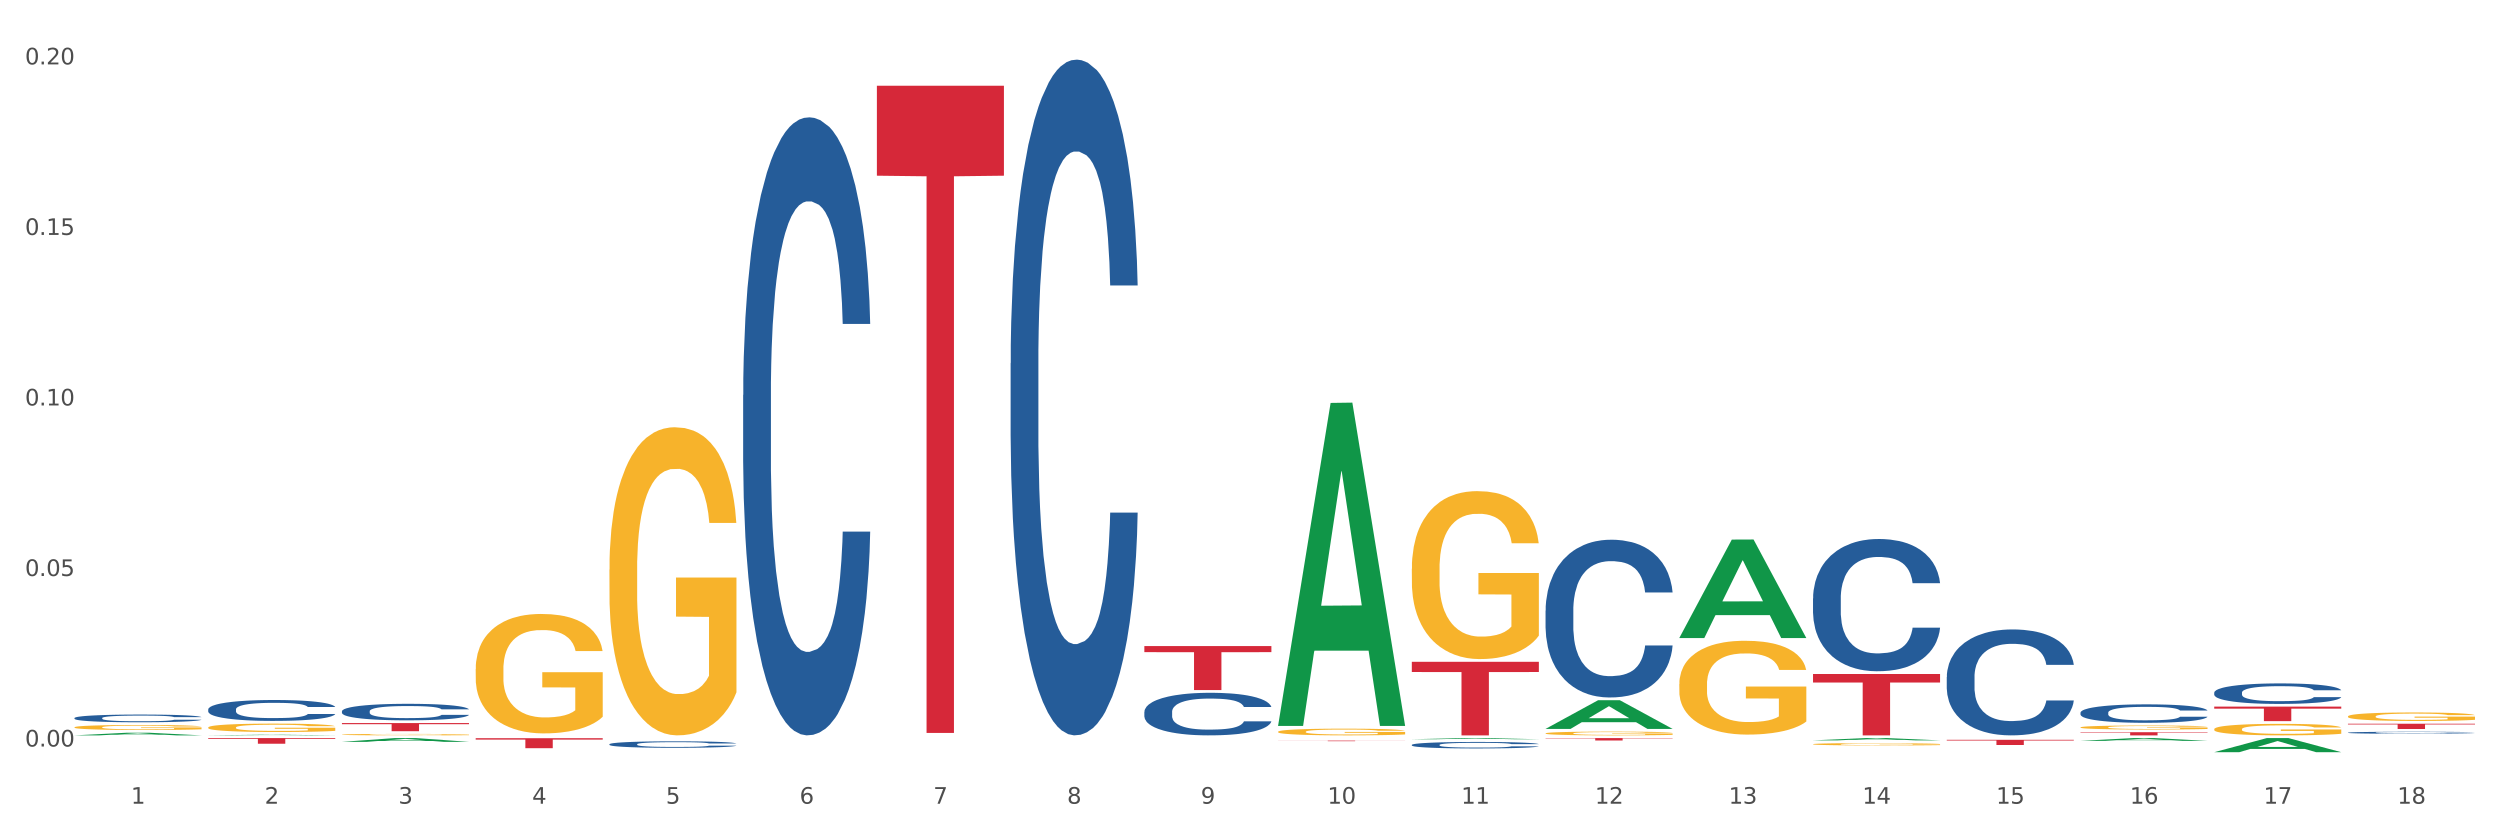 <?xml version="1.0" encoding="utf-8" standalone="no"?>
<!DOCTYPE svg PUBLIC "-//W3C//DTD SVG 1.1//EN"
  "http://www.w3.org/Graphics/SVG/1.1/DTD/svg11.dtd">
<svg xmlns:xlink="http://www.w3.org/1999/xlink" width="1080pt" height="360pt" viewBox="0 0 1080 360" xmlns="http://www.w3.org/2000/svg" version="1.1">
 <rect x="0" y="0" width="1080" height="360" fill="#333333" stroke="none"/>
 <defs>
  <style type="text/css">*{stroke-linejoin: round; stroke-linecap: butt}</style>
 </defs>
 <g id="figure_1">
  <g id="patch_1">
   <path d="M 0 360 
L 1080 360 
L 1080 0 
L 0 0 
z
" style="fill: #ffffff; stroke: #ffffff; stroke-linejoin: miter"/>
  </g>
  <g id="axes_1">
   <g id="matplotlib.axis_1">
    <g id="xtick_1">
     <g id="text_1">
      <!-- 1 -->
      <g style="fill: #4d4d4d" transform="translate(56.563 347.204) scale(0.096 -0.096)">
       <defs>
        <path id="DejaVuSans-31" d="M 794 531 
L 1825 531 
L 1825 4091 
L 703 3866 
L 703 4441 
L 1819 4666 
L 2450 4666 
L 2450 531 
L 3481 531 
L 3481 0 
L 794 0 
L 794 531 
z
" transform="scale(0.016)"/>
       </defs>
       <use xlink:href="#DejaVuSans-31"/>
      </g>
     </g>
    </g>
    <g id="xtick_2">
     <g id="text_2">
      <!-- 2 -->
      <g style="fill: #4d4d4d" transform="translate(114.336 347.204) scale(0.096 -0.096)">
       <defs>
        <path id="DejaVuSans-32" d="M 1228 531 
L 3431 531 
L 3431 0 
L 469 0 
L 469 531 
Q 828 903 1448 1529 
Q 2069 2156 2228 2338 
Q 2531 2678 2651 2914 
Q 2772 3150 2772 3378 
Q 2772 3750 2511 3984 
Q 2250 4219 1831 4219 
Q 1534 4219 1204 4116 
Q 875 4013 500 3803 
L 500 4441 
Q 881 4594 1212 4672 
Q 1544 4750 1819 4750 
Q 2544 4750 2975 4387 
Q 3406 4025 3406 3419 
Q 3406 3131 3298 2873 
Q 3191 2616 2906 2266 
Q 2828 2175 2409 1742 
Q 1991 1309 1228 531 
z
" transform="scale(0.016)"/>
       </defs>
       <use xlink:href="#DejaVuSans-32"/>
      </g>
     </g>
    </g>
    <g id="xtick_3">
     <g id="text_3">
      <!-- 3 -->
      <g style="fill: #4d4d4d" transform="translate(172.109 347.204) scale(0.096 -0.096)">
       <defs>
        <path id="DejaVuSans-33" d="M 2597 2516 
Q 3050 2419 3304 2112 
Q 3559 1806 3559 1356 
Q 3559 666 3084 287 
Q 2609 -91 1734 -91 
Q 1441 -91 1130 -33 
Q 819 25 488 141 
L 488 750 
Q 750 597 1062 519 
Q 1375 441 1716 441 
Q 2309 441 2620 675 
Q 2931 909 2931 1356 
Q 2931 1769 2642 2001 
Q 2353 2234 1838 2234 
L 1294 2234 
L 1294 2753 
L 1863 2753 
Q 2328 2753 2575 2939 
Q 2822 3125 2822 3475 
Q 2822 3834 2567 4026 
Q 2313 4219 1838 4219 
Q 1578 4219 1281 4162 
Q 984 4106 628 3988 
L 628 4550 
Q 988 4650 1302 4700 
Q 1616 4750 1894 4750 
Q 2613 4750 3031 4423 
Q 3450 4097 3450 3541 
Q 3450 3153 3228 2886 
Q 3006 2619 2597 2516 
z
" transform="scale(0.016)"/>
       </defs>
       <use xlink:href="#DejaVuSans-33"/>
      </g>
     </g>
    </g>
    <g id="xtick_4">
     <g id="text_4">
      <!-- 4 -->
      <g style="fill: #4d4d4d" transform="translate(229.882 347.204) scale(0.096 -0.096)">
       <defs>
        <path id="DejaVuSans-34" d="M 2419 4116 
L 825 1625 
L 2419 1625 
L 2419 4116 
z
M 2253 4666 
L 3047 4666 
L 3047 1625 
L 3713 1625 
L 3713 1100 
L 3047 1100 
L 3047 0 
L 2419 0 
L 2419 1100 
L 313 1100 
L 313 1709 
L 2253 4666 
z
" transform="scale(0.016)"/>
       </defs>
       <use xlink:href="#DejaVuSans-34"/>
      </g>
     </g>
    </g>
    <g id="xtick_5">
     <g id="text_5">
      <!-- 5 -->
      <g style="fill: #4d4d4d" transform="translate(287.655 347.204) scale(0.096 -0.096)">
       <defs>
        <path id="DejaVuSans-35" d="M 691 4666 
L 3169 4666 
L 3169 4134 
L 1269 4134 
L 1269 2991 
Q 1406 3038 1543 3061 
Q 1681 3084 1819 3084 
Q 2600 3084 3056 2656 
Q 3513 2228 3513 1497 
Q 3513 744 3044 326 
Q 2575 -91 1722 -91 
Q 1428 -91 1123 -41 
Q 819 9 494 109 
L 494 744 
Q 775 591 1075 516 
Q 1375 441 1709 441 
Q 2250 441 2565 725 
Q 2881 1009 2881 1497 
Q 2881 1984 2565 2268 
Q 2250 2553 1709 2553 
Q 1456 2553 1204 2497 
Q 953 2441 691 2322 
L 691 4666 
z
" transform="scale(0.016)"/>
       </defs>
       <use xlink:href="#DejaVuSans-35"/>
      </g>
     </g>
    </g>
    <g id="xtick_6">
     <g id="text_6">
      <!-- 6 -->
      <g style="fill: #4d4d4d" transform="translate(345.428 347.204) scale(0.096 -0.096)">
       <defs>
        <path id="DejaVuSans-36" d="M 2113 2584 
Q 1688 2584 1439 2293 
Q 1191 2003 1191 1497 
Q 1191 994 1439 701 
Q 1688 409 2113 409 
Q 2538 409 2786 701 
Q 3034 994 3034 1497 
Q 3034 2003 2786 2293 
Q 2538 2584 2113 2584 
z
M 3366 4563 
L 3366 3988 
Q 3128 4100 2886 4159 
Q 2644 4219 2406 4219 
Q 1781 4219 1451 3797 
Q 1122 3375 1075 2522 
Q 1259 2794 1537 2939 
Q 1816 3084 2150 3084 
Q 2853 3084 3261 2657 
Q 3669 2231 3669 1497 
Q 3669 778 3244 343 
Q 2819 -91 2113 -91 
Q 1303 -91 875 529 
Q 447 1150 447 2328 
Q 447 3434 972 4092 
Q 1497 4750 2381 4750 
Q 2619 4750 2861 4703 
Q 3103 4656 3366 4563 
z
" transform="scale(0.016)"/>
       </defs>
       <use xlink:href="#DejaVuSans-36"/>
      </g>
     </g>
    </g>
    <g id="xtick_7">
     <g id="text_7">
      <!-- 7 -->
      <g style="fill: #4d4d4d" transform="translate(403.201 347.204) scale(0.096 -0.096)">
       <defs>
        <path id="DejaVuSans-37" d="M 525 4666 
L 3525 4666 
L 3525 4397 
L 1831 0 
L 1172 0 
L 2766 4134 
L 525 4134 
L 525 4666 
z
" transform="scale(0.016)"/>
       </defs>
       <use xlink:href="#DejaVuSans-37"/>
      </g>
     </g>
    </g>
    <g id="xtick_8">
     <g id="text_8">
      <!-- 8 -->
      <g style="fill: #4d4d4d" transform="translate(460.974 347.204) scale(0.096 -0.096)">
       <defs>
        <path id="DejaVuSans-38" d="M 2034 2216 
Q 1584 2216 1326 1975 
Q 1069 1734 1069 1313 
Q 1069 891 1326 650 
Q 1584 409 2034 409 
Q 2484 409 2743 651 
Q 3003 894 3003 1313 
Q 3003 1734 2745 1975 
Q 2488 2216 2034 2216 
z
M 1403 2484 
Q 997 2584 770 2862 
Q 544 3141 544 3541 
Q 544 4100 942 4425 
Q 1341 4750 2034 4750 
Q 2731 4750 3128 4425 
Q 3525 4100 3525 3541 
Q 3525 3141 3298 2862 
Q 3072 2584 2669 2484 
Q 3125 2378 3379 2068 
Q 3634 1759 3634 1313 
Q 3634 634 3220 271 
Q 2806 -91 2034 -91 
Q 1263 -91 848 271 
Q 434 634 434 1313 
Q 434 1759 690 2068 
Q 947 2378 1403 2484 
z
M 1172 3481 
Q 1172 3119 1398 2916 
Q 1625 2713 2034 2713 
Q 2441 2713 2670 2916 
Q 2900 3119 2900 3481 
Q 2900 3844 2670 4047 
Q 2441 4250 2034 4250 
Q 1625 4250 1398 4047 
Q 1172 3844 1172 3481 
z
" transform="scale(0.016)"/>
       </defs>
       <use xlink:href="#DejaVuSans-38"/>
      </g>
     </g>
    </g>
    <g id="xtick_9">
     <g id="text_9">
      <!-- 9 -->
      <g style="fill: #4d4d4d" transform="translate(518.747 347.204) scale(0.096 -0.096)">
       <defs>
        <path id="DejaVuSans-39" d="M 703 97 
L 703 672 
Q 941 559 1184 500 
Q 1428 441 1663 441 
Q 2288 441 2617 861 
Q 2947 1281 2994 2138 
Q 2813 1869 2534 1725 
Q 2256 1581 1919 1581 
Q 1219 1581 811 2004 
Q 403 2428 403 3163 
Q 403 3881 828 4315 
Q 1253 4750 1959 4750 
Q 2769 4750 3195 4129 
Q 3622 3509 3622 2328 
Q 3622 1225 3098 567 
Q 2575 -91 1691 -91 
Q 1453 -91 1209 -44 
Q 966 3 703 97 
z
M 1959 2075 
Q 2384 2075 2632 2365 
Q 2881 2656 2881 3163 
Q 2881 3666 2632 3958 
Q 2384 4250 1959 4250 
Q 1534 4250 1286 3958 
Q 1038 3666 1038 3163 
Q 1038 2656 1286 2365 
Q 1534 2075 1959 2075 
z
" transform="scale(0.016)"/>
       </defs>
       <use xlink:href="#DejaVuSans-39"/>
      </g>
     </g>
    </g>
    <g id="xtick_10">
     <g id="text_10">
      <!-- 10 -->
      <g style="fill: #4d4d4d" transform="translate(573.466 347.204) scale(0.096 -0.096)">
       <defs>
        <path id="DejaVuSans-30" d="M 2034 4250 
Q 1547 4250 1301 3770 
Q 1056 3291 1056 2328 
Q 1056 1369 1301 889 
Q 1547 409 2034 409 
Q 2525 409 2770 889 
Q 3016 1369 3016 2328 
Q 3016 3291 2770 3770 
Q 2525 4250 2034 4250 
z
M 2034 4750 
Q 2819 4750 3233 4129 
Q 3647 3509 3647 2328 
Q 3647 1150 3233 529 
Q 2819 -91 2034 -91 
Q 1250 -91 836 529 
Q 422 1150 422 2328 
Q 422 3509 836 4129 
Q 1250 4750 2034 4750 
z
" transform="scale(0.016)"/>
       </defs>
       <use xlink:href="#DejaVuSans-31"/>
       <use xlink:href="#DejaVuSans-30" transform="translate(63.623 0)"/>
      </g>
     </g>
    </g>
    <g id="xtick_11">
     <g id="text_11">
      <!-- 11 -->
      <g style="fill: #4d4d4d" transform="translate(631.239 347.204) scale(0.096 -0.096)">
       <use xlink:href="#DejaVuSans-31"/>
       <use xlink:href="#DejaVuSans-31" transform="translate(63.623 0)"/>
      </g>
     </g>
    </g>
    <g id="xtick_12">
     <g id="text_12">
      <!-- 12 -->
      <g style="fill: #4d4d4d" transform="translate(689.012 347.204) scale(0.096 -0.096)">
       <use xlink:href="#DejaVuSans-31"/>
       <use xlink:href="#DejaVuSans-32" transform="translate(63.623 0)"/>
      </g>
     </g>
    </g>
    <g id="xtick_13">
     <g id="text_13">
      <!-- 13 -->
      <g style="fill: #4d4d4d" transform="translate(746.785 347.204) scale(0.096 -0.096)">
       <use xlink:href="#DejaVuSans-31"/>
       <use xlink:href="#DejaVuSans-33" transform="translate(63.623 0)"/>
      </g>
     </g>
    </g>
    <g id="xtick_14">
     <g id="text_14">
      <!-- 14 -->
      <g style="fill: #4d4d4d" transform="translate(804.558 347.204) scale(0.096 -0.096)">
       <use xlink:href="#DejaVuSans-31"/>
       <use xlink:href="#DejaVuSans-34" transform="translate(63.623 0)"/>
      </g>
     </g>
    </g>
    <g id="xtick_15">
     <g id="text_15">
      <!-- 15 -->
      <g style="fill: #4d4d4d" transform="translate(862.331 347.204) scale(0.096 -0.096)">
       <use xlink:href="#DejaVuSans-31"/>
       <use xlink:href="#DejaVuSans-35" transform="translate(63.623 0)"/>
      </g>
     </g>
    </g>
    <g id="xtick_16">
     <g id="text_16">
      <!-- 16 -->
      <g style="fill: #4d4d4d" transform="translate(920.104 347.204) scale(0.096 -0.096)">
       <use xlink:href="#DejaVuSans-31"/>
       <use xlink:href="#DejaVuSans-36" transform="translate(63.623 0)"/>
      </g>
     </g>
    </g>
    <g id="xtick_17">
     <g id="text_17">
      <!-- 17 -->
      <g style="fill: #4d4d4d" transform="translate(977.877 347.204) scale(0.096 -0.096)">
       <use xlink:href="#DejaVuSans-31"/>
       <use xlink:href="#DejaVuSans-37" transform="translate(63.623 0)"/>
      </g>
     </g>
    </g>
    <g id="xtick_18">
     <g id="text_18">
      <!-- 18 -->
      <g style="fill: #4d4d4d" transform="translate(1035.65 347.204) scale(0.096 -0.096)">
       <use xlink:href="#DejaVuSans-31"/>
       <use xlink:href="#DejaVuSans-38" transform="translate(63.623 0)"/>
      </g>
     </g>
    </g>
    <g id="xtick_19"/>
    <g id="xtick_20"/>
    <g id="xtick_21"/>
    <g id="xtick_22"/>
    <g id="xtick_23"/>
    <g id="xtick_24"/>
    <g id="xtick_25"/>
    <g id="xtick_26"/>
    <g id="xtick_27"/>
    <g id="xtick_28"/>
    <g id="xtick_29"/>
    <g id="xtick_30"/>
    <g id="xtick_31"/>
    <g id="xtick_32"/>
    <g id="xtick_33"/>
    <g id="xtick_34"/>
    <g id="xtick_35"/>
   </g>
   <g id="matplotlib.axis_2">
    <g id="ytick_1">
     <g id="text_19">
      <!-- 0.00 -->
      <g style="fill: #4d4d4d" transform="translate(10.8 322.5) scale(0.096 -0.096)">
       <defs>
        <path id="DejaVuSans-2e" d="M 684 794 
L 1344 794 
L 1344 0 
L 684 0 
L 684 794 
z
" transform="scale(0.016)"/>
       </defs>
       <use xlink:href="#DejaVuSans-30"/>
       <use xlink:href="#DejaVuSans-2e" transform="translate(63.623 0)"/>
       <use xlink:href="#DejaVuSans-30" transform="translate(95.41 0)"/>
       <use xlink:href="#DejaVuSans-30" transform="translate(159.033 0)"/>
      </g>
     </g>
    </g>
    <g id="ytick_2">
     <g id="text_20">
      <!-- 0.05 -->
      <g style="fill: #4d4d4d" transform="translate(10.8 248.833) scale(0.096 -0.096)">
       <use xlink:href="#DejaVuSans-30"/>
       <use xlink:href="#DejaVuSans-2e" transform="translate(63.623 0)"/>
       <use xlink:href="#DejaVuSans-30" transform="translate(95.41 0)"/>
       <use xlink:href="#DejaVuSans-35" transform="translate(159.033 0)"/>
      </g>
     </g>
    </g>
    <g id="ytick_3">
     <g id="text_21">
      <!-- 0.10 -->
      <g style="fill: #4d4d4d" transform="translate(10.8 175.165) scale(0.096 -0.096)">
       <use xlink:href="#DejaVuSans-30"/>
       <use xlink:href="#DejaVuSans-2e" transform="translate(63.623 0)"/>
       <use xlink:href="#DejaVuSans-31" transform="translate(95.41 0)"/>
       <use xlink:href="#DejaVuSans-30" transform="translate(159.033 0)"/>
      </g>
     </g>
    </g>
    <g id="ytick_4">
     <g id="text_22">
      <!-- 0.15 -->
      <g style="fill: #4d4d4d" transform="translate(10.8 101.497) scale(0.096 -0.096)">
       <use xlink:href="#DejaVuSans-30"/>
       <use xlink:href="#DejaVuSans-2e" transform="translate(63.623 0)"/>
       <use xlink:href="#DejaVuSans-31" transform="translate(95.41 0)"/>
       <use xlink:href="#DejaVuSans-35" transform="translate(159.033 0)"/>
      </g>
     </g>
    </g>
    <g id="ytick_5">
     <g id="text_23">
      <!-- 0.20 -->
      <g style="fill: #4d4d4d" transform="translate(10.8 27.829) scale(0.096 -0.096)">
       <use xlink:href="#DejaVuSans-30"/>
       <use xlink:href="#DejaVuSans-2e" transform="translate(63.623 0)"/>
       <use xlink:href="#DejaVuSans-32" transform="translate(95.41 0)"/>
       <use xlink:href="#DejaVuSans-30" transform="translate(159.033 0)"/>
      </g>
     </g>
    </g>
    <g id="ytick_6"/>
    <g id="ytick_7"/>
    <g id="ytick_8"/>
    <g id="ytick_9"/>
   </g>
   <g id="PolyCollection_1">
    <path d="M 32.175 317.679 
L 32.232 317.677 
L 54.864 316.532 
L 64.257 316.531 
L 87.059 317.681 
L 76.196 317.681 
L 71.273 317.413 
L 47.905 317.413 
L 47.735 317.417 
L 42.982 317.681 
L 32.175 317.681 
L 32.175 317.679 
L 50.847 317.253 
L 68.331 317.252 
L 59.674 316.776 
L 59.561 316.774 
L 59.447 316.777 
L 50.79 317.252 
L 50.847 317.253 
L 32.175 317.679 
z
" clip-path="url(#pe9e9bf8972)" style="fill: #109648"/>
    <path d="M 89.948 317.68 
L 90.005 317.68 
L 112.637 317.404 
L 122.03 317.404 
L 144.832 317.681 
L 133.969 317.681 
L 129.046 317.616 
L 105.678 317.616 
L 105.508 317.617 
L 100.755 317.681 
L 89.948 317.681 
L 89.948 317.68 
L 108.62 317.578 
L 126.104 317.577 
L 117.447 317.463 
L 117.334 317.462 
L 117.22 317.463 
L 108.563 317.577 
L 108.62 317.578 
L 89.948 317.68 
z
" clip-path="url(#pe9e9bf8972)" style="fill: #109648"/>
    <path d="M 147.721 320.477 
L 147.778 320.475 
L 170.41 318.855 
L 179.803 318.853 
L 202.605 320.48 
L 191.742 320.48 
L 186.819 320.101 
L 163.451 320.101 
L 163.281 320.107 
L 158.528 320.48 
L 147.721 320.48 
L 147.721 320.477 
L 166.393 319.875 
L 183.877 319.873 
L 175.22 319.2 
L 175.107 319.197 
L 174.993 319.201 
L 166.336 319.873 
L 166.393 319.875 
L 147.721 320.477 
z
" clip-path="url(#pe9e9bf8972)" style="fill: #109648"/>
    <path d="M 552.132 313.346 
L 552.188 313.215 
L 574.821 174.062 
L 584.214 173.931 
L 607.016 313.609 
L 596.152 313.609 
L 591.23 281.083 
L 567.862 281.083 
L 567.692 281.607 
L 562.939 313.609 
L 552.132 313.609 
L 552.132 313.346 
L 570.804 261.672 
L 588.288 261.541 
L 579.631 203.703 
L 579.517 203.44 
L 579.404 203.834 
L 570.747 261.541 
L 570.804 261.672 
L 552.132 313.346 
z
" clip-path="url(#pe9e9bf8972)" style="fill: #109648"/>
    <path d="M 609.905 319.35 
L 609.961 319.35 
L 632.594 318.854 
L 641.987 318.853 
L 664.789 319.351 
L 653.925 319.351 
L 649.003 319.235 
L 625.635 319.235 
L 625.465 319.237 
L 620.712 319.351 
L 609.905 319.351 
L 609.905 319.35 
L 628.577 319.166 
L 646.061 319.166 
L 637.404 318.959 
L 637.29 318.958 
L 637.177 318.96 
L 628.52 319.166 
L 628.577 319.166 
L 609.905 319.35 
z
" clip-path="url(#pe9e9bf8972)" style="fill: #109648"/>
    <path d="M 667.678 314.864 
L 667.734 314.852 
L 690.367 302.497 
L 699.76 302.485 
L 722.562 314.887 
L 711.698 314.887 
L 706.776 311.999 
L 683.408 311.999 
L 683.238 312.046 
L 678.485 314.887 
L 667.678 314.887 
L 667.678 314.864 
L 686.35 310.276 
L 703.834 310.264 
L 695.177 305.129 
L 695.063 305.106 
L 694.95 305.14 
L 686.293 310.264 
L 686.35 310.276 
L 667.678 314.864 
z
" clip-path="url(#pe9e9bf8972)" style="fill: #109648"/>
    <path d="M 725.451 275.56 
L 725.507 275.52 
L 748.14 233.099 
L 757.533 233.059 
L 780.335 275.64 
L 769.471 275.64 
L 764.549 265.724 
L 741.181 265.724 
L 741.011 265.884 
L 736.258 275.64 
L 725.451 275.64 
L 725.451 275.56 
L 744.123 259.807 
L 761.607 259.767 
L 752.95 242.135 
L 752.836 242.055 
L 752.723 242.175 
L 744.066 259.767 
L 744.123 259.807 
L 725.451 275.56 
z
" clip-path="url(#pe9e9bf8972)" style="fill: #109648"/>
    <path d="M 783.224 319.838 
L 783.28 319.837 
L 805.913 318.854 
L 815.306 318.853 
L 838.108 319.84 
L 827.244 319.84 
L 822.322 319.61 
L 798.953 319.61 
L 798.784 319.614 
L 794.031 319.84 
L 783.224 319.84 
L 783.224 319.838 
L 801.896 319.473 
L 819.38 319.472 
L 810.722 319.063 
L 810.609 319.062 
L 810.496 319.064 
L 801.839 319.472 
L 801.896 319.473 
L 783.224 319.838 
z
" clip-path="url(#pe9e9bf8972)" style="fill: #109648"/>
    <path d="M 898.77 320.047 
L 898.826 320.046 
L 921.459 318.854 
L 930.852 318.853 
L 953.654 320.049 
L 942.79 320.049 
L 937.868 319.77 
L 914.499 319.77 
L 914.33 319.775 
L 909.577 320.049 
L 898.77 320.049 
L 898.77 320.047 
L 917.442 319.604 
L 934.925 319.603 
L 926.268 319.108 
L 926.155 319.106 
L 926.042 319.109 
L 917.385 319.603 
L 917.442 319.604 
L 898.77 320.047 
z
" clip-path="url(#pe9e9bf8972)" style="fill: #109648"/>
    <path d="M 956.543 324.938 
L 956.599 324.932 
L 979.232 318.859 
L 988.625 318.853 
L 1011.427 324.95 
L 1000.563 324.95 
L 995.641 323.53 
L 972.272 323.53 
L 972.103 323.553 
L 967.35 324.95 
L 956.543 324.95 
L 956.543 324.938 
L 975.215 322.683 
L 992.698 322.677 
L 984.041 320.152 
L 983.928 320.141 
L 983.815 320.158 
L 975.158 322.677 
L 975.215 322.683 
L 956.543 324.938 
z
" clip-path="url(#pe9e9bf8972)" style="fill: #109648"/>
    <path d="M 667.678 316.809 
L 667.743 316.807 
L 667.743 316.754 
L 667.872 316.708 
L 668.52 316.597 
L 669.492 316.505 
L 670.205 316.456 
L 670.918 316.416 
L 671.76 316.376 
L 672.797 316.335 
L 674.676 316.274 
L 675.842 316.243 
L 677.268 316.211 
L 679.86 316.163 
L 681.739 316.137 
L 683.683 316.114 
L 686.858 316.088 
L 688.932 316.076 
L 691.135 316.067 
L 693.792 316.061 
L 695.8 316.06 
L 700.207 316.064 
L 703.965 316.077 
L 705.779 316.088 
L 708.112 316.105 
L 709.343 316.117 
L 711.352 316.141 
L 713.426 316.172 
L 714.851 316.199 
L 716.989 316.249 
L 718.609 316.299 
L 720.1 316.362 
L 720.877 316.405 
L 721.461 316.444 
L 721.979 316.49 
L 722.497 316.563 
L 710.834 316.563 
L 710.38 316.511 
L 709.667 316.462 
L 708.63 316.415 
L 707.723 316.385 
L 706.168 316.348 
L 704.743 316.325 
L 703.252 316.307 
L 701.438 316.292 
L 700.012 316.285 
L 698.003 316.279 
L 694.051 316.28 
L 691.394 316.292 
L 689.58 316.307 
L 688.413 316.32 
L 687.377 316.335 
L 686.21 316.356 
L 684.849 316.387 
L 683.877 316.415 
L 682.905 316.45 
L 682.128 316.486 
L 681.415 316.527 
L 680.832 316.572 
L 680.378 316.618 
L 679.99 316.674 
L 679.666 316.767 
L 679.666 316.97 
L 679.795 317.016 
L 680.119 317.077 
L 680.508 317.123 
L 681.156 317.177 
L 681.739 317.214 
L 682.841 317.268 
L 684.072 317.312 
L 685.044 317.34 
L 686.016 317.364 
L 687.701 317.396 
L 689.58 317.423 
L 691.2 317.439 
L 693.403 317.454 
L 694.893 317.46 
L 696.189 317.463 
L 699.364 317.463 
L 701.632 317.459 
L 704.159 317.448 
L 706.103 317.435 
L 707.723 317.419 
L 709.538 317.392 
L 710.704 317.367 
L 710.704 317.057 
L 696.448 317.056 
L 696.448 316.85 
L 722.562 316.85 
L 722.562 317.454 
L 721.461 317.485 
L 720.229 317.513 
L 718.933 317.539 
L 716.989 317.57 
L 714.657 317.599 
L 712.583 317.62 
L 710.38 317.638 
L 707.788 317.654 
L 704.419 317.669 
L 702.345 317.675 
L 699.753 317.679 
L 696.708 317.681 
L 694.051 317.678 
L 691.459 317.67 
L 688.737 317.657 
L 686.081 317.638 
L 684.072 317.618 
L 682.063 317.595 
L 679.925 317.564 
L 678.24 317.534 
L 676.944 317.507 
L 675.518 317.473 
L 673.963 317.429 
L 672.797 317.389 
L 671.76 317.348 
L 670.659 317.294 
L 669.881 317.248 
L 669.103 317.191 
L 668.65 317.148 
L 668.131 317.081 
L 667.743 316.988 
L 667.678 316.809 
z
" clip-path="url(#pe9e9bf8972)" style="fill: #f7b32b"/>
    <path d="M 32.175 314.195 
L 32.24 314.193 
L 32.24 314.122 
L 32.369 314.061 
L 33.017 313.913 
L 33.989 313.79 
L 34.702 313.725 
L 35.415 313.672 
L 36.257 313.618 
L 37.294 313.563 
L 39.173 313.482 
L 40.34 313.441 
L 41.765 313.397 
L 44.357 313.334 
L 46.236 313.298 
L 48.18 313.269 
L 51.355 313.233 
L 53.429 313.217 
L 55.632 313.206 
L 58.289 313.198 
L 60.298 313.196 
L 64.704 313.202 
L 68.462 313.219 
L 70.277 313.233 
L 72.609 313.257 
L 73.84 313.273 
L 75.849 313.304 
L 77.923 313.346 
L 79.348 313.381 
L 81.487 313.449 
L 83.107 313.516 
L 84.597 313.599 
L 85.375 313.656 
L 85.958 313.709 
L 86.476 313.77 
L 86.995 313.867 
L 75.331 313.867 
L 74.877 313.798 
L 74.164 313.733 
L 73.128 313.67 
L 72.22 313.63 
L 70.665 313.581 
L 69.24 313.549 
L 67.749 313.526 
L 65.935 313.506 
L 64.509 313.496 
L 62.501 313.488 
L 58.548 313.49 
L 55.891 313.506 
L 54.077 313.526 
L 52.911 313.543 
L 51.874 313.563 
L 50.707 313.591 
L 49.347 313.632 
L 48.375 313.67 
L 47.403 313.717 
L 46.625 313.765 
L 45.912 313.82 
L 45.329 313.879 
L 44.876 313.94 
L 44.487 314.015 
L 44.163 314.14 
L 44.163 314.41 
L 44.292 314.472 
L 44.616 314.553 
L 45.005 314.614 
L 45.653 314.687 
L 46.236 314.736 
L 47.338 314.807 
L 48.569 314.867 
L 49.541 314.904 
L 50.513 314.936 
L 52.198 314.979 
L 54.077 315.015 
L 55.697 315.037 
L 57.9 315.056 
L 59.39 315.064 
L 60.686 315.068 
L 63.861 315.068 
L 66.129 315.062 
L 68.657 315.048 
L 70.601 315.031 
L 72.22 315.009 
L 74.035 314.973 
L 75.201 314.94 
L 75.201 314.527 
L 60.946 314.525 
L 60.946 314.25 
L 87.059 314.25 
L 87.059 315.056 
L 85.958 315.098 
L 84.727 315.135 
L 83.431 315.169 
L 81.487 315.21 
L 79.154 315.25 
L 77.08 315.278 
L 74.877 315.301 
L 72.285 315.323 
L 68.916 315.343 
L 66.842 315.351 
L 64.25 315.357 
L 61.205 315.359 
L 58.548 315.355 
L 55.956 315.345 
L 53.235 315.327 
L 50.578 315.301 
L 48.569 315.276 
L 46.56 315.244 
L 44.422 315.203 
L 42.737 315.163 
L 41.441 315.127 
L 40.016 315.082 
L 38.46 315.023 
L 37.294 314.969 
L 36.257 314.914 
L 35.156 314.843 
L 34.378 314.782 
L 33.601 314.705 
L 33.147 314.647 
L 32.629 314.559 
L 32.24 314.434 
L 32.175 314.195 
z
" clip-path="url(#pe9e9bf8972)" style="fill: #f7b32b"/>
    <path d="M 552.132 316.121 
L 552.197 316.118 
L 552.197 316.023 
L 552.326 315.941 
L 552.974 315.742 
L 553.946 315.578 
L 554.659 315.491 
L 555.372 315.419 
L 556.214 315.348 
L 557.251 315.274 
L 559.13 315.165 
L 560.296 315.109 
L 561.722 315.051 
L 564.314 314.966 
L 566.193 314.919 
L 568.137 314.879 
L 571.312 314.831 
L 573.386 314.81 
L 575.589 314.794 
L 578.246 314.784 
L 580.254 314.781 
L 584.661 314.789 
L 588.419 314.813 
L 590.233 314.831 
L 592.566 314.863 
L 593.797 314.884 
L 595.806 314.927 
L 597.88 314.982 
L 599.305 315.03 
L 601.443 315.12 
L 603.063 315.21 
L 604.554 315.321 
L 605.331 315.398 
L 605.915 315.47 
L 606.433 315.552 
L 606.951 315.681 
L 595.288 315.681 
L 594.834 315.589 
L 594.121 315.501 
L 593.084 315.417 
L 592.177 315.364 
L 590.622 315.297 
L 589.197 315.255 
L 587.706 315.223 
L 585.892 315.197 
L 584.466 315.184 
L 582.458 315.173 
L 578.505 315.176 
L 575.848 315.197 
L 574.034 315.223 
L 572.867 315.247 
L 571.831 315.274 
L 570.664 315.311 
L 569.303 315.366 
L 568.331 315.417 
L 567.359 315.48 
L 566.582 315.544 
L 565.869 315.618 
L 565.286 315.697 
L 564.832 315.779 
L 564.444 315.88 
L 564.12 316.047 
L 564.12 316.41 
L 564.249 316.492 
L 564.573 316.6 
L 564.962 316.682 
L 565.61 316.78 
L 566.193 316.847 
L 567.295 316.942 
L 568.526 317.021 
L 569.498 317.072 
L 570.47 317.114 
L 572.155 317.172 
L 574.034 317.22 
L 575.654 317.249 
L 577.857 317.276 
L 579.347 317.286 
L 580.643 317.291 
L 583.818 317.291 
L 586.086 317.283 
L 588.613 317.265 
L 590.557 317.241 
L 592.177 317.212 
L 593.992 317.164 
L 595.158 317.119 
L 595.158 316.566 
L 580.902 316.563 
L 580.902 316.195 
L 607.016 316.195 
L 607.016 317.276 
L 605.915 317.331 
L 604.683 317.381 
L 603.387 317.426 
L 601.443 317.482 
L 599.111 317.535 
L 597.037 317.572 
L 594.834 317.604 
L 592.242 317.633 
L 588.873 317.659 
L 586.799 317.67 
L 584.207 317.678 
L 581.162 317.681 
L 578.505 317.675 
L 575.913 317.662 
L 573.191 317.638 
L 570.535 317.604 
L 568.526 317.569 
L 566.517 317.527 
L 564.379 317.471 
L 562.694 317.419 
L 561.398 317.371 
L 559.972 317.31 
L 558.417 317.231 
L 557.251 317.159 
L 556.214 317.085 
L 555.113 316.99 
L 554.335 316.907 
L 553.557 316.804 
L 553.104 316.727 
L 552.585 316.608 
L 552.197 316.441 
L 552.132 316.121 
z
" clip-path="url(#pe9e9bf8972)" style="fill: #f7b32b"/>
    <path d="M 609.905 245.695 
L 609.97 245.629 
L 609.97 243.243 
L 610.099 241.189 
L 610.747 236.22 
L 611.719 232.111 
L 612.432 229.925 
L 613.145 228.136 
L 613.987 226.347 
L 615.024 224.491 
L 616.903 221.775 
L 618.069 220.383 
L 619.495 218.925 
L 622.087 216.805 
L 623.966 215.612 
L 625.91 214.618 
L 629.085 213.426 
L 631.159 212.896 
L 633.362 212.498 
L 636.019 212.233 
L 638.027 212.167 
L 642.434 212.366 
L 646.192 212.962 
L 648.006 213.426 
L 650.339 214.221 
L 651.57 214.751 
L 653.579 215.811 
L 655.653 217.203 
L 657.078 218.395 
L 659.216 220.648 
L 660.836 222.901 
L 662.327 225.684 
L 663.104 227.606 
L 663.688 229.395 
L 664.206 231.449 
L 664.724 234.696 
L 653.061 234.696 
L 652.607 232.377 
L 651.894 230.19 
L 650.857 228.07 
L 649.95 226.744 
L 648.395 225.088 
L 646.97 224.028 
L 645.479 223.232 
L 643.665 222.57 
L 642.239 222.239 
L 640.231 221.973 
L 636.278 222.04 
L 633.621 222.57 
L 631.807 223.232 
L 630.64 223.829 
L 629.604 224.491 
L 628.437 225.419 
L 627.076 226.811 
L 626.104 228.07 
L 625.132 229.66 
L 624.355 231.25 
L 623.642 233.105 
L 623.059 235.093 
L 622.605 237.147 
L 622.217 239.665 
L 621.893 243.84 
L 621.893 252.918 
L 622.022 254.972 
L 622.346 257.688 
L 622.735 259.743 
L 623.383 262.194 
L 623.966 263.851 
L 625.068 266.236 
L 626.299 268.224 
L 627.271 269.483 
L 628.243 270.543 
L 629.928 272.001 
L 631.807 273.194 
L 633.427 273.923 
L 635.63 274.585 
L 637.12 274.85 
L 638.416 274.983 
L 641.591 274.983 
L 643.859 274.784 
L 646.386 274.32 
L 648.33 273.724 
L 649.95 272.995 
L 651.765 271.802 
L 652.931 270.676 
L 652.931 256.827 
L 638.675 256.761 
L 638.675 247.55 
L 664.789 247.55 
L 664.789 274.585 
L 663.688 275.977 
L 662.456 277.236 
L 661.16 278.362 
L 659.216 279.754 
L 656.884 281.079 
L 654.81 282.006 
L 652.607 282.802 
L 650.015 283.53 
L 646.646 284.193 
L 644.572 284.458 
L 641.98 284.657 
L 638.935 284.723 
L 636.278 284.591 
L 633.686 284.259 
L 630.964 283.663 
L 628.308 282.802 
L 626.299 281.94 
L 624.29 280.88 
L 622.152 279.489 
L 620.467 278.163 
L 619.171 276.971 
L 617.745 275.447 
L 616.19 273.459 
L 615.024 271.67 
L 613.987 269.814 
L 612.886 267.429 
L 612.108 265.375 
L 611.33 262.791 
L 610.877 260.869 
L 610.358 257.887 
L 609.97 253.713 
L 609.905 245.695 
z
" clip-path="url(#pe9e9bf8972)" style="fill: #f7b32b"/>
    <path d="M 263.267 246.077 
L 263.332 245.955 
L 263.332 241.579 
L 263.461 237.81 
L 264.109 228.692 
L 265.081 221.155 
L 265.794 217.143 
L 266.507 213.861 
L 267.349 210.578 
L 268.386 207.175 
L 270.265 202.19 
L 271.432 199.637 
L 272.857 196.963 
L 275.449 193.073 
L 277.328 190.884 
L 279.272 189.061 
L 282.447 186.873 
L 284.521 185.9 
L 286.724 185.171 
L 289.381 184.684 
L 291.389 184.563 
L 295.796 184.927 
L 299.554 186.022 
L 301.368 186.873 
L 303.701 188.331 
L 304.932 189.304 
L 306.941 191.249 
L 309.015 193.802 
L 310.44 195.99 
L 312.579 200.124 
L 314.199 204.257 
L 315.689 209.363 
L 316.466 212.888 
L 317.05 216.171 
L 317.568 219.939 
L 318.086 225.896 
L 306.423 225.896 
L 305.969 221.641 
L 305.256 217.629 
L 304.22 213.739 
L 303.312 211.308 
L 301.757 208.269 
L 300.332 206.324 
L 298.841 204.865 
L 297.027 203.649 
L 295.601 203.041 
L 293.593 202.555 
L 289.64 202.676 
L 286.983 203.649 
L 285.169 204.865 
L 284.002 205.959 
L 282.966 207.175 
L 281.799 208.876 
L 280.439 211.429 
L 279.467 213.739 
L 278.495 216.657 
L 277.717 219.575 
L 277.004 222.978 
L 276.421 226.626 
L 275.967 230.394 
L 275.579 235.014 
L 275.255 242.673 
L 275.255 259.328 
L 275.384 263.096 
L 275.708 268.081 
L 276.097 271.849 
L 276.745 276.347 
L 277.328 279.386 
L 278.43 283.763 
L 279.661 287.41 
L 280.633 289.72 
L 281.605 291.665 
L 283.29 294.339 
L 285.169 296.528 
L 286.789 297.865 
L 288.992 299.081 
L 290.482 299.567 
L 291.778 299.81 
L 294.953 299.81 
L 297.221 299.445 
L 299.748 298.594 
L 301.692 297.5 
L 303.312 296.163 
L 305.127 293.975 
L 306.293 291.908 
L 306.293 266.5 
L 292.037 266.379 
L 292.037 249.481 
L 318.151 249.481 
L 318.151 299.081 
L 317.05 301.634 
L 315.819 303.943 
L 314.523 306.01 
L 312.579 308.563 
L 310.246 310.994 
L 308.172 312.696 
L 305.969 314.155 
L 303.377 315.492 
L 300.008 316.708 
L 297.934 317.194 
L 295.342 317.559 
L 292.297 317.681 
L 289.64 317.438 
L 287.048 316.83 
L 284.326 315.736 
L 281.67 314.155 
L 279.661 312.575 
L 277.652 310.63 
L 275.514 308.077 
L 273.829 305.645 
L 272.533 303.457 
L 271.108 300.661 
L 269.552 297.014 
L 268.386 293.732 
L 267.349 290.328 
L 266.248 285.951 
L 265.47 282.183 
L 264.692 277.441 
L 264.239 273.916 
L 263.721 268.445 
L 263.332 260.786 
L 263.267 246.077 
z
" clip-path="url(#pe9e9bf8972)" style="fill: #f7b32b"/>
    <path d="M 89.948 314.281 
L 90.013 314.277 
L 90.013 314.158 
L 90.142 314.056 
L 90.79 313.807 
L 91.762 313.602 
L 92.475 313.492 
L 93.188 313.403 
L 94.03 313.314 
L 95.067 313.221 
L 96.946 313.085 
L 98.113 313.016 
L 99.538 312.943 
L 102.13 312.837 
L 104.009 312.777 
L 105.953 312.727 
L 109.128 312.668 
L 111.202 312.641 
L 113.405 312.621 
L 116.062 312.608 
L 118.071 312.605 
L 122.477 312.615 
L 126.235 312.645 
L 128.049 312.668 
L 130.382 312.708 
L 131.613 312.734 
L 133.622 312.787 
L 135.696 312.857 
L 137.121 312.916 
L 139.26 313.029 
L 140.88 313.141 
L 142.37 313.281 
L 143.148 313.377 
L 143.731 313.466 
L 144.249 313.569 
L 144.768 313.731 
L 133.104 313.731 
L 132.65 313.615 
L 131.937 313.506 
L 130.901 313.4 
L 129.993 313.334 
L 128.438 313.251 
L 127.013 313.198 
L 125.522 313.158 
L 123.708 313.125 
L 122.282 313.108 
L 120.274 313.095 
L 116.321 313.098 
L 113.664 313.125 
L 111.85 313.158 
L 110.684 313.188 
L 109.647 313.221 
L 108.48 313.267 
L 107.12 313.337 
L 106.148 313.4 
L 105.176 313.479 
L 104.398 313.559 
L 103.685 313.651 
L 103.102 313.751 
L 102.648 313.853 
L 102.26 313.979 
L 101.936 314.188 
L 101.936 314.642 
L 102.065 314.744 
L 102.389 314.88 
L 102.778 314.983 
L 103.426 315.105 
L 104.009 315.188 
L 105.111 315.307 
L 106.342 315.407 
L 107.314 315.47 
L 108.286 315.523 
L 109.971 315.596 
L 111.85 315.655 
L 113.47 315.692 
L 115.673 315.725 
L 117.163 315.738 
L 118.459 315.745 
L 121.634 315.745 
L 123.902 315.735 
L 126.43 315.711 
L 128.373 315.682 
L 129.993 315.645 
L 131.808 315.586 
L 132.974 315.529 
L 132.974 314.837 
L 118.719 314.834 
L 118.719 314.373 
L 144.832 314.373 
L 144.832 315.725 
L 143.731 315.794 
L 142.5 315.857 
L 141.204 315.914 
L 139.26 315.983 
L 136.927 316.049 
L 134.853 316.096 
L 132.65 316.135 
L 130.058 316.172 
L 126.689 316.205 
L 124.615 316.218 
L 122.023 316.228 
L 118.978 316.231 
L 116.321 316.225 
L 113.729 316.208 
L 111.007 316.178 
L 108.351 316.135 
L 106.342 316.092 
L 104.333 316.039 
L 102.195 315.97 
L 100.51 315.904 
L 99.214 315.844 
L 97.789 315.768 
L 96.233 315.668 
L 95.067 315.579 
L 94.03 315.486 
L 92.929 315.367 
L 92.151 315.264 
L 91.374 315.135 
L 90.92 315.039 
L 90.402 314.89 
L 90.013 314.681 
L 89.948 314.281 
z
" clip-path="url(#pe9e9bf8972)" style="fill: #f7b32b"/>
    <path d="M 725.451 295.544 
L 725.516 295.507 
L 725.516 294.174 
L 725.645 293.027 
L 726.293 290.25 
L 727.265 287.955 
L 727.978 286.734 
L 728.691 285.734 
L 729.533 284.734 
L 730.57 283.698 
L 732.449 282.18 
L 733.615 281.403 
L 735.041 280.588 
L 737.633 279.404 
L 739.512 278.737 
L 741.456 278.182 
L 744.631 277.516 
L 746.705 277.22 
L 748.908 276.997 
L 751.565 276.849 
L 753.573 276.812 
L 757.98 276.923 
L 761.738 277.257 
L 763.552 277.516 
L 765.885 277.96 
L 767.116 278.256 
L 769.125 278.848 
L 771.199 279.626 
L 772.624 280.292 
L 774.762 281.551 
L 776.382 282.809 
L 777.873 284.364 
L 778.65 285.438 
L 779.234 286.437 
L 779.752 287.585 
L 780.27 289.399 
L 768.607 289.399 
L 768.153 288.103 
L 767.44 286.882 
L 766.403 285.697 
L 765.496 284.957 
L 763.941 284.031 
L 762.516 283.439 
L 761.025 282.995 
L 759.211 282.624 
L 757.785 282.439 
L 755.776 282.291 
L 751.824 282.328 
L 749.167 282.624 
L 747.353 282.995 
L 746.186 283.328 
L 745.15 283.698 
L 743.983 284.216 
L 742.622 284.994 
L 741.65 285.697 
L 740.678 286.585 
L 739.901 287.474 
L 739.188 288.51 
L 738.605 289.621 
L 738.151 290.769 
L 737.762 292.175 
L 737.438 294.508 
L 737.438 299.579 
L 737.568 300.727 
L 737.892 302.245 
L 738.281 303.392 
L 738.929 304.762 
L 739.512 305.687 
L 740.614 307.02 
L 741.845 308.131 
L 742.817 308.834 
L 743.789 309.426 
L 745.474 310.241 
L 747.353 310.907 
L 748.973 311.314 
L 751.176 311.684 
L 752.666 311.833 
L 753.962 311.907 
L 757.137 311.907 
L 759.405 311.796 
L 761.932 311.536 
L 763.876 311.203 
L 765.496 310.796 
L 767.311 310.13 
L 768.477 309.5 
L 768.477 301.763 
L 754.221 301.726 
L 754.221 296.581 
L 780.335 296.581 
L 780.335 311.684 
L 779.234 312.462 
L 778.002 313.165 
L 776.706 313.795 
L 774.762 314.572 
L 772.43 315.312 
L 770.356 315.831 
L 768.153 316.275 
L 765.561 316.682 
L 762.192 317.052 
L 760.118 317.2 
L 757.526 317.311 
L 754.48 317.348 
L 751.824 317.274 
L 749.232 317.089 
L 746.51 316.756 
L 743.854 316.275 
L 741.845 315.794 
L 739.836 315.201 
L 737.698 314.424 
L 736.013 313.684 
L 734.717 313.017 
L 733.291 312.166 
L 731.736 311.055 
L 730.57 310.056 
L 729.533 309.019 
L 728.431 307.686 
L 727.654 306.539 
L 726.876 305.095 
L 726.423 304.021 
L 725.904 302.356 
L 725.516 300.023 
L 725.451 295.544 
z
" clip-path="url(#pe9e9bf8972)" style="fill: #f7b32b"/>
    <path d="M 956.543 315.005 
L 956.607 315.001 
L 956.607 314.837 
L 956.737 314.696 
L 957.385 314.356 
L 958.357 314.074 
L 959.07 313.924 
L 959.783 313.802 
L 960.625 313.679 
L 961.662 313.552 
L 963.541 313.365 
L 964.707 313.27 
L 966.133 313.17 
L 968.725 313.025 
L 970.604 312.943 
L 972.548 312.875 
L 975.723 312.793 
L 977.797 312.757 
L 980 312.73 
L 982.656 312.711 
L 984.665 312.707 
L 989.072 312.72 
L 992.83 312.761 
L 994.644 312.793 
L 996.977 312.848 
L 998.208 312.884 
L 1000.217 312.957 
L 1002.29 313.052 
L 1003.716 313.134 
L 1005.854 313.288 
L 1007.474 313.443 
L 1008.965 313.633 
L 1009.742 313.765 
L 1010.325 313.888 
L 1010.844 314.029 
L 1011.362 314.251 
L 999.698 314.251 
L 999.245 314.092 
L 998.532 313.942 
L 997.495 313.797 
L 996.588 313.706 
L 995.033 313.593 
L 993.607 313.52 
L 992.117 313.465 
L 990.303 313.42 
L 988.877 313.397 
L 986.868 313.379 
L 982.916 313.384 
L 980.259 313.42 
L 978.445 313.465 
L 977.278 313.506 
L 976.241 313.552 
L 975.075 313.615 
L 973.714 313.711 
L 972.742 313.797 
L 971.77 313.906 
L 970.993 314.015 
L 970.28 314.142 
L 969.697 314.278 
L 969.243 314.419 
L 968.854 314.592 
L 968.53 314.878 
L 968.53 315.5 
L 968.66 315.641 
L 968.984 315.827 
L 969.373 315.968 
L 970.021 316.136 
L 970.604 316.25 
L 971.706 316.413 
L 972.937 316.55 
L 973.909 316.636 
L 974.881 316.709 
L 976.565 316.809 
L 978.445 316.89 
L 980.065 316.94 
L 982.268 316.986 
L 983.758 317.004 
L 985.054 317.013 
L 988.229 317.013 
L 990.497 316.999 
L 993.024 316.968 
L 994.968 316.927 
L 996.588 316.877 
L 998.403 316.795 
L 999.569 316.718 
L 999.569 315.768 
L 985.313 315.764 
L 985.313 315.132 
L 1011.427 315.132 
L 1011.427 316.986 
L 1010.325 317.081 
L 1009.094 317.167 
L 1007.798 317.245 
L 1005.854 317.34 
L 1003.522 317.431 
L 1001.448 317.494 
L 999.245 317.549 
L 996.653 317.599 
L 993.283 317.644 
L 991.21 317.662 
L 988.618 317.676 
L 985.572 317.681 
L 982.916 317.672 
L 980.324 317.649 
L 977.602 317.608 
L 974.945 317.549 
L 972.937 317.49 
L 970.928 317.417 
L 968.79 317.322 
L 967.105 317.231 
L 965.809 317.149 
L 964.383 317.045 
L 962.828 316.908 
L 961.662 316.786 
L 960.625 316.659 
L 959.523 316.495 
L 958.746 316.354 
L 957.968 316.177 
L 957.515 316.045 
L 956.996 315.841 
L 956.607 315.555 
L 956.543 315.005 
z
" clip-path="url(#pe9e9bf8972)" style="fill: #f7b32b"/>
    <path d="M 898.77 314.221 
L 898.835 314.22 
L 898.835 314.163 
L 898.964 314.114 
L 899.612 313.996 
L 900.584 313.898 
L 901.297 313.846 
L 902.01 313.803 
L 902.852 313.761 
L 903.889 313.717 
L 905.768 313.652 
L 906.934 313.619 
L 908.36 313.584 
L 910.952 313.534 
L 912.831 313.505 
L 914.775 313.482 
L 917.95 313.453 
L 920.024 313.441 
L 922.227 313.431 
L 924.884 313.425 
L 926.892 313.423 
L 931.299 313.428 
L 935.057 313.442 
L 936.871 313.453 
L 939.204 313.472 
L 940.435 313.485 
L 942.444 313.51 
L 944.517 313.543 
L 945.943 313.572 
L 948.081 313.625 
L 949.701 313.679 
L 951.192 313.745 
L 951.969 313.791 
L 952.552 313.833 
L 953.071 313.882 
L 953.589 313.96 
L 941.926 313.96 
L 941.472 313.904 
L 940.759 313.852 
L 939.722 313.802 
L 938.815 313.77 
L 937.26 313.731 
L 935.834 313.706 
L 934.344 313.687 
L 932.53 313.671 
L 931.104 313.663 
L 929.095 313.657 
L 925.143 313.658 
L 922.486 313.671 
L 920.672 313.687 
L 919.505 313.701 
L 918.468 313.717 
L 917.302 313.739 
L 915.941 313.772 
L 914.969 313.802 
L 913.997 313.84 
L 913.22 313.878 
L 912.507 313.922 
L 911.924 313.969 
L 911.47 314.018 
L 911.081 314.078 
L 910.757 314.177 
L 910.757 314.393 
L 910.887 314.442 
L 911.211 314.507 
L 911.6 314.556 
L 912.248 314.614 
L 912.831 314.653 
L 913.933 314.71 
L 915.164 314.757 
L 916.136 314.787 
L 917.108 314.813 
L 918.792 314.847 
L 920.672 314.876 
L 922.292 314.893 
L 924.495 314.909 
L 925.985 314.915 
L 927.281 314.918 
L 930.456 314.918 
L 932.724 314.914 
L 935.251 314.903 
L 937.195 314.888 
L 938.815 314.871 
L 940.63 314.843 
L 941.796 314.816 
L 941.796 314.486 
L 927.54 314.485 
L 927.54 314.266 
L 953.654 314.266 
L 953.654 314.909 
L 952.552 314.942 
L 951.321 314.972 
L 950.025 314.999 
L 948.081 315.032 
L 945.749 315.063 
L 943.675 315.085 
L 941.472 315.104 
L 938.88 315.122 
L 935.51 315.138 
L 933.437 315.144 
L 930.845 315.149 
L 927.799 315.15 
L 925.143 315.147 
L 922.551 315.139 
L 919.829 315.125 
L 917.172 315.104 
L 915.164 315.084 
L 913.155 315.059 
L 911.017 315.026 
L 909.332 314.994 
L 908.036 314.966 
L 906.61 314.929 
L 905.055 314.882 
L 903.889 314.839 
L 902.852 314.795 
L 901.75 314.739 
L 900.973 314.69 
L 900.195 314.628 
L 899.742 314.582 
L 899.223 314.512 
L 898.835 314.412 
L 898.77 314.221 
z
" clip-path="url(#pe9e9bf8972)" style="fill: #f7b32b"/>
    <path d="M 783.224 321.483 
L 783.289 321.482 
L 783.289 321.448 
L 783.418 321.419 
L 784.066 321.35 
L 785.038 321.292 
L 785.751 321.261 
L 786.464 321.236 
L 787.306 321.211 
L 788.343 321.185 
L 790.222 321.147 
L 791.388 321.128 
L 792.814 321.107 
L 795.406 321.077 
L 797.285 321.061 
L 799.229 321.047 
L 802.404 321.03 
L 804.478 321.023 
L 806.681 321.017 
L 809.338 321.013 
L 811.346 321.012 
L 815.753 321.015 
L 819.511 321.023 
L 821.325 321.03 
L 823.658 321.041 
L 824.889 321.049 
L 826.898 321.063 
L 828.971 321.083 
L 830.397 321.1 
L 832.535 321.131 
L 834.155 321.163 
L 835.646 321.202 
L 836.423 321.229 
L 837.007 321.254 
L 837.525 321.283 
L 838.043 321.328 
L 826.38 321.328 
L 825.926 321.296 
L 825.213 321.265 
L 824.176 321.235 
L 823.269 321.217 
L 821.714 321.194 
L 820.288 321.179 
L 818.798 321.168 
L 816.984 321.158 
L 815.558 321.154 
L 813.549 321.15 
L 809.597 321.151 
L 806.94 321.158 
L 805.126 321.168 
L 803.959 321.176 
L 802.922 321.185 
L 801.756 321.198 
L 800.395 321.218 
L 799.423 321.235 
L 798.451 321.258 
L 797.674 321.28 
L 796.961 321.306 
L 796.378 321.334 
L 795.924 321.363 
L 795.535 321.398 
L 795.211 321.457 
L 795.211 321.584 
L 795.341 321.613 
L 795.665 321.651 
L 796.054 321.68 
L 796.702 321.714 
L 797.285 321.737 
L 798.387 321.771 
L 799.618 321.799 
L 800.59 321.816 
L 801.562 321.831 
L 803.246 321.852 
L 805.126 321.868 
L 806.746 321.879 
L 808.949 321.888 
L 810.439 321.892 
L 811.735 321.894 
L 814.91 321.894 
L 817.178 321.891 
L 819.705 321.884 
L 821.649 321.876 
L 823.269 321.866 
L 825.084 321.849 
L 826.25 321.833 
L 826.25 321.639 
L 811.994 321.638 
L 811.994 321.509 
L 838.108 321.509 
L 838.108 321.888 
L 837.007 321.907 
L 835.775 321.925 
L 834.479 321.941 
L 832.535 321.96 
L 830.203 321.979 
L 828.129 321.992 
L 825.926 322.003 
L 823.334 322.013 
L 819.964 322.023 
L 817.891 322.026 
L 815.299 322.029 
L 812.253 322.03 
L 809.597 322.028 
L 807.005 322.024 
L 804.283 322.015 
L 801.627 322.003 
L 799.618 321.991 
L 797.609 321.976 
L 795.471 321.957 
L 793.786 321.938 
L 792.49 321.921 
L 791.064 321.9 
L 789.509 321.872 
L 788.343 321.847 
L 787.306 321.821 
L 786.204 321.788 
L 785.427 321.759 
L 784.649 321.723 
L 784.196 321.696 
L 783.677 321.654 
L 783.289 321.595 
L 783.224 321.483 
z
" clip-path="url(#pe9e9bf8972)" style="fill: #f7b32b"/>
    <path d="M 1014.316 309.49 
L 1014.38 309.486 
L 1014.38 309.365 
L 1014.51 309.261 
L 1015.158 309.009 
L 1016.13 308.801 
L 1016.843 308.69 
L 1017.556 308.599 
L 1018.398 308.509 
L 1019.435 308.415 
L 1021.314 308.277 
L 1022.48 308.206 
L 1023.906 308.132 
L 1026.498 308.025 
L 1028.377 307.964 
L 1030.321 307.914 
L 1033.496 307.853 
L 1035.57 307.827 
L 1037.773 307.806 
L 1040.429 307.793 
L 1042.438 307.79 
L 1046.845 307.8 
L 1050.603 307.83 
L 1052.417 307.853 
L 1054.75 307.894 
L 1055.981 307.921 
L 1057.99 307.974 
L 1060.063 308.045 
L 1061.489 308.105 
L 1063.627 308.22 
L 1065.247 308.334 
L 1066.738 308.475 
L 1067.515 308.572 
L 1068.098 308.663 
L 1068.617 308.767 
L 1069.135 308.932 
L 1057.471 308.932 
L 1057.018 308.814 
L 1056.305 308.704 
L 1055.268 308.596 
L 1054.361 308.529 
L 1052.806 308.445 
L 1051.38 308.391 
L 1049.89 308.351 
L 1048.076 308.317 
L 1046.65 308.3 
L 1044.641 308.287 
L 1040.689 308.29 
L 1038.032 308.317 
L 1036.218 308.351 
L 1035.051 308.381 
L 1034.014 308.415 
L 1032.848 308.462 
L 1031.487 308.532 
L 1030.515 308.596 
L 1029.543 308.677 
L 1028.766 308.757 
L 1028.053 308.851 
L 1027.47 308.952 
L 1027.016 309.056 
L 1026.627 309.184 
L 1026.303 309.396 
L 1026.303 309.856 
L 1026.433 309.96 
L 1026.757 310.098 
L 1027.146 310.202 
L 1027.794 310.326 
L 1028.377 310.41 
L 1029.479 310.531 
L 1030.71 310.632 
L 1031.682 310.696 
L 1032.654 310.75 
L 1034.338 310.824 
L 1036.218 310.884 
L 1037.838 310.921 
L 1040.041 310.955 
L 1041.531 310.968 
L 1042.827 310.975 
L 1046.002 310.975 
L 1048.27 310.965 
L 1050.797 310.941 
L 1052.741 310.911 
L 1054.361 310.874 
L 1056.176 310.814 
L 1057.342 310.757 
L 1057.342 310.054 
L 1043.086 310.051 
L 1043.086 309.584 
L 1069.2 309.584 
L 1069.2 310.955 
L 1068.098 311.025 
L 1066.867 311.089 
L 1065.571 311.146 
L 1063.627 311.217 
L 1061.295 311.284 
L 1059.221 311.331 
L 1057.018 311.371 
L 1054.426 311.408 
L 1051.056 311.442 
L 1048.983 311.455 
L 1046.391 311.466 
L 1043.345 311.469 
L 1040.689 311.462 
L 1038.097 311.445 
L 1035.375 311.415 
L 1032.718 311.371 
L 1030.71 311.328 
L 1028.701 311.274 
L 1026.563 311.203 
L 1024.878 311.136 
L 1023.582 311.076 
L 1022.156 310.998 
L 1020.601 310.898 
L 1019.435 310.807 
L 1018.398 310.713 
L 1017.296 310.592 
L 1016.519 310.488 
L 1015.741 310.357 
L 1015.288 310.259 
L 1014.769 310.108 
L 1014.38 309.896 
L 1014.316 309.49 
z
" clip-path="url(#pe9e9bf8972)" style="fill: #f7b32b"/>
    <path d="M 205.494 289.075 
L 205.559 289.027 
L 205.559 287.331 
L 205.688 285.87 
L 206.336 282.336 
L 207.308 279.414 
L 208.021 277.859 
L 208.734 276.586 
L 209.576 275.314 
L 210.613 273.994 
L 212.492 272.062 
L 213.659 271.073 
L 215.084 270.036 
L 217.676 268.528 
L 219.555 267.68 
L 221.499 266.973 
L 224.674 266.124 
L 226.748 265.747 
L 228.951 265.465 
L 231.608 265.276 
L 233.616 265.229 
L 238.023 265.37 
L 241.781 265.795 
L 243.595 266.124 
L 245.928 266.69 
L 247.159 267.067 
L 249.168 267.821 
L 251.242 268.811 
L 252.667 269.659 
L 254.806 271.261 
L 256.426 272.863 
L 257.916 274.843 
L 258.694 276.209 
L 259.277 277.482 
L 259.795 278.943 
L 260.313 281.252 
L 248.65 281.252 
L 248.196 279.602 
L 247.483 278.047 
L 246.447 276.539 
L 245.539 275.597 
L 243.984 274.419 
L 242.559 273.665 
L 241.068 273.099 
L 239.254 272.628 
L 237.828 272.392 
L 235.82 272.204 
L 231.867 272.251 
L 229.21 272.628 
L 227.396 273.099 
L 226.229 273.523 
L 225.193 273.994 
L 224.026 274.654 
L 222.666 275.644 
L 221.694 276.539 
L 220.722 277.67 
L 219.944 278.801 
L 219.231 280.121 
L 218.648 281.535 
L 218.194 282.995 
L 217.806 284.786 
L 217.482 287.755 
L 217.482 294.211 
L 217.611 295.672 
L 217.935 297.604 
L 218.324 299.065 
L 218.972 300.809 
L 219.555 301.987 
L 220.657 303.684 
L 221.888 305.097 
L 222.86 305.993 
L 223.832 306.747 
L 225.517 307.783 
L 227.396 308.632 
L 229.016 309.15 
L 231.219 309.621 
L 232.709 309.81 
L 234.005 309.904 
L 237.18 309.904 
L 239.448 309.763 
L 241.975 309.433 
L 243.919 309.009 
L 245.539 308.49 
L 247.354 307.642 
L 248.52 306.841 
L 248.52 296.992 
L 234.264 296.945 
L 234.264 290.394 
L 260.378 290.394 
L 260.378 309.621 
L 259.277 310.611 
L 258.046 311.506 
L 256.75 312.308 
L 254.806 313.297 
L 252.473 314.24 
L 250.399 314.899 
L 248.196 315.465 
L 245.604 315.983 
L 242.235 316.455 
L 240.161 316.643 
L 237.569 316.784 
L 234.524 316.832 
L 231.867 316.737 
L 229.275 316.502 
L 226.553 316.078 
L 223.897 315.465 
L 221.888 314.852 
L 219.879 314.098 
L 217.741 313.109 
L 216.056 312.166 
L 214.76 311.318 
L 213.335 310.234 
L 211.779 308.82 
L 210.613 307.548 
L 209.576 306.228 
L 208.475 304.532 
L 207.697 303.071 
L 206.92 301.233 
L 206.466 299.866 
L 205.948 297.746 
L 205.559 294.777 
L 205.494 289.075 
z
" clip-path="url(#pe9e9bf8972)" style="fill: #f7b32b"/>
    <path d="M 147.721 317.348 
L 147.786 317.347 
L 147.786 317.327 
L 147.915 317.309 
L 148.563 317.267 
L 149.535 317.232 
L 150.248 317.213 
L 150.961 317.198 
L 151.803 317.183 
L 152.84 317.167 
L 154.719 317.144 
L 155.886 317.132 
L 157.311 317.119 
L 159.903 317.101 
L 161.782 317.091 
L 163.726 317.083 
L 166.901 317.072 
L 168.975 317.068 
L 171.178 317.064 
L 173.835 317.062 
L 175.844 317.062 
L 180.25 317.063 
L 184.008 317.068 
L 185.822 317.072 
L 188.155 317.079 
L 189.386 317.084 
L 191.395 317.093 
L 193.469 317.105 
L 194.894 317.115 
L 197.033 317.134 
L 198.653 317.153 
L 200.143 317.177 
L 200.921 317.193 
L 201.504 317.209 
L 202.022 317.226 
L 202.54 317.254 
L 190.877 317.254 
L 190.423 317.234 
L 189.71 317.215 
L 188.674 317.197 
L 187.766 317.186 
L 186.211 317.172 
L 184.786 317.163 
L 183.295 317.156 
L 181.481 317.15 
L 180.055 317.148 
L 178.047 317.145 
L 174.094 317.146 
L 171.437 317.15 
L 169.623 317.156 
L 168.456 317.161 
L 167.42 317.167 
L 166.253 317.175 
L 164.893 317.187 
L 163.921 317.197 
L 162.949 317.211 
L 162.171 317.224 
L 161.458 317.24 
L 160.875 317.257 
L 160.421 317.275 
L 160.033 317.296 
L 159.709 317.332 
L 159.709 317.409 
L 159.838 317.427 
L 160.162 317.45 
L 160.551 317.468 
L 161.199 317.488 
L 161.782 317.503 
L 162.884 317.523 
L 164.115 317.54 
L 165.087 317.551 
L 166.059 317.56 
L 167.744 317.572 
L 169.623 317.582 
L 171.243 317.589 
L 173.446 317.594 
L 174.936 317.596 
L 176.232 317.598 
L 179.407 317.598 
L 181.675 317.596 
L 184.203 317.592 
L 186.146 317.587 
L 187.766 317.581 
L 189.581 317.57 
L 190.747 317.561 
L 190.747 317.443 
L 176.491 317.442 
L 176.491 317.364 
L 202.605 317.364 
L 202.605 317.594 
L 201.504 317.606 
L 200.273 317.617 
L 198.977 317.626 
L 197.033 317.638 
L 194.7 317.65 
L 192.626 317.657 
L 190.423 317.664 
L 187.831 317.67 
L 184.462 317.676 
L 182.388 317.678 
L 179.796 317.68 
L 176.751 317.681 
L 174.094 317.68 
L 171.502 317.677 
L 168.78 317.672 
L 166.124 317.664 
L 164.115 317.657 
L 162.106 317.648 
L 159.968 317.636 
L 158.283 317.625 
L 156.987 317.615 
L 155.562 317.602 
L 154.006 317.585 
L 152.84 317.569 
L 151.803 317.553 
L 150.702 317.533 
L 149.924 317.516 
L 149.147 317.494 
L 148.693 317.477 
L 148.175 317.452 
L 147.786 317.416 
L 147.721 317.348 
z
" clip-path="url(#pe9e9bf8972)" style="fill: #f7b32b"/>
    <path d="M 783.224 291.154 
L 838.108 291.154 
L 838.108 294.841 
L 816.519 294.866 
L 816.519 317.681 
L 804.683 317.681 
L 804.683 294.866 
L 783.224 294.841 
L 783.224 291.179 
L 783.224 291.154 
z
" clip-path="url(#pe9e9bf8972)" style="fill: #d62839"/>
    <path d="M 205.494 318.899 
L 260.378 318.899 
L 260.378 319.5 
L 238.789 319.504 
L 238.789 323.22 
L 226.953 323.22 
L 226.953 319.504 
L 205.494 319.5 
L 205.494 318.903 
L 205.494 318.899 
z
" clip-path="url(#pe9e9bf8972)" style="fill: #d62839"/>
    <path d="M 378.813 37.046 
L 433.697 37.046 
L 433.697 75.898 
L 412.108 76.16 
L 412.108 316.62 
L 400.272 316.62 
L 400.272 76.16 
L 378.813 75.898 
L 378.813 37.309 
L 378.813 37.046 
z
" clip-path="url(#pe9e9bf8972)" style="fill: #d62839"/>
    <path d="M 494.359 279.088 
L 549.243 279.088 
L 549.243 281.732 
L 527.654 281.75 
L 527.654 298.116 
L 515.818 298.116 
L 515.818 281.75 
L 494.359 281.732 
L 494.359 279.106 
L 494.359 279.088 
z
" clip-path="url(#pe9e9bf8972)" style="fill: #d62839"/>
    <path d="M 552.132 319.94 
L 607.016 319.94 
L 607.016 319.976 
L 585.427 319.976 
L 585.427 320.197 
L 573.591 320.197 
L 573.591 319.976 
L 552.132 319.976 
L 552.132 319.94 
L 552.132 319.94 
z
" clip-path="url(#pe9e9bf8972)" style="fill: #d62839"/>
    <path d="M 667.678 318.853 
L 722.562 318.853 
L 722.562 318.998 
L 700.973 318.999 
L 700.973 319.894 
L 689.137 319.894 
L 689.137 318.999 
L 667.678 318.998 
L 667.678 318.854 
L 667.678 318.853 
z
" clip-path="url(#pe9e9bf8972)" style="fill: #d62839"/>
    <path d="M 32.175 310.186 
L 32.24 310.183 
L 32.24 310.097 
L 32.434 309.981 
L 33.148 309.768 
L 34.056 309.607 
L 35.613 309.418 
L 36.457 309.338 
L 37.56 309.25 
L 39.83 309.107 
L 42.425 308.985 
L 44.242 308.918 
L 45.604 308.875 
L 48.653 308.799 
L 50.405 308.766 
L 52.221 308.738 
L 53.778 308.72 
L 56.373 308.698 
L 58.449 308.689 
L 60.85 308.686 
L 62.861 308.689 
L 65.521 308.702 
L 69.413 308.738 
L 70.905 308.759 
L 72.917 308.796 
L 74.993 308.845 
L 76.679 308.894 
L 78.626 308.964 
L 80.637 309.055 
L 82.583 309.171 
L 83.945 309.277 
L 85.048 309.39 
L 86.021 309.527 
L 86.735 309.677 
L 87.059 309.802 
L 75.187 309.802 
L 74.863 309.689 
L 74.214 309.567 
L 73.565 309.485 
L 72.852 309.418 
L 71.749 309.341 
L 70.776 309.293 
L 69.154 309.235 
L 67.662 309.198 
L 66.429 309.177 
L 64.937 309.159 
L 61.758 309.14 
L 59.487 309.14 
L 58.06 309.146 
L 56.309 309.162 
L 54.816 309.183 
L 53.065 309.22 
L 51.702 309.259 
L 50.34 309.311 
L 49.562 309.348 
L 48.394 309.415 
L 47.615 309.469 
L 46.577 309.564 
L 45.993 309.631 
L 44.955 309.805 
L 44.501 309.933 
L 44.307 310.021 
L 44.177 310.119 
L 44.177 310.594 
L 44.566 310.807 
L 44.891 310.899 
L 45.41 311.002 
L 46.383 311.137 
L 47.81 311.268 
L 49.302 311.362 
L 50.535 311.42 
L 51.702 311.463 
L 52.87 311.496 
L 54.297 311.527 
L 55.465 311.545 
L 57.217 311.563 
L 59.293 311.572 
L 60.915 311.572 
L 64.223 311.557 
L 65.715 311.542 
L 67.143 311.52 
L 68.7 311.487 
L 69.932 311.45 
L 70.646 311.423 
L 71.814 311.365 
L 72.722 311.304 
L 73.5 311.234 
L 74.019 311.173 
L 74.603 311.082 
L 75.057 310.978 
L 75.187 310.923 
L 87.059 310.923 
L 86.8 311.033 
L 86.346 311.14 
L 85.437 311.283 
L 84.724 311.365 
L 83.621 311.466 
L 82.453 311.551 
L 80.831 311.645 
L 79.339 311.716 
L 77.782 311.776 
L 76.095 311.831 
L 73.046 311.908 
L 71.943 311.929 
L 69.608 311.965 
L 67.791 311.987 
L 65.132 312.008 
L 62.407 312.02 
L 59.552 312.023 
L 57.022 312.017 
L 54.233 311.999 
L 52.481 311.981 
L 50.535 311.953 
L 48.264 311.911 
L 46.123 311.859 
L 44.112 311.798 
L 42.231 311.728 
L 40.479 311.648 
L 38.208 311.517 
L 36.522 311.389 
L 35.289 311.271 
L 34.446 311.17 
L 33.602 311.042 
L 33.148 310.954 
L 32.434 310.74 
L 32.175 310.542 
L 32.175 310.186 
z
" clip-path="url(#pe9e9bf8972)" style="fill: #255c99"/>
    <path d="M 147.721 307.253 
L 147.786 307.247 
L 147.786 307.064 
L 147.98 306.816 
L 148.694 306.36 
L 149.602 306.014 
L 151.159 305.61 
L 152.003 305.441 
L 153.106 305.252 
L 155.376 304.945 
L 157.971 304.684 
L 159.788 304.541 
L 161.15 304.45 
L 164.199 304.287 
L 165.951 304.215 
L 167.767 304.156 
L 169.324 304.117 
L 171.919 304.071 
L 173.995 304.052 
L 176.396 304.045 
L 178.407 304.052 
L 181.067 304.078 
L 184.959 304.156 
L 186.451 304.202 
L 188.463 304.28 
L 190.539 304.384 
L 192.225 304.489 
L 194.172 304.639 
L 196.183 304.834 
L 198.129 305.082 
L 199.491 305.31 
L 200.594 305.551 
L 201.567 305.845 
L 202.281 306.164 
L 202.605 306.432 
L 190.733 306.432 
L 190.409 306.19 
L 189.76 305.93 
L 189.111 305.754 
L 188.398 305.61 
L 187.295 305.447 
L 186.322 305.343 
L 184.7 305.219 
L 183.208 305.141 
L 181.975 305.095 
L 180.483 305.056 
L 177.304 305.017 
L 175.033 305.017 
L 173.606 305.03 
L 171.854 305.062 
L 170.362 305.108 
L 168.611 305.186 
L 167.248 305.271 
L 165.886 305.382 
L 165.107 305.46 
L 163.94 305.604 
L 163.161 305.721 
L 162.123 305.923 
L 161.539 306.066 
L 160.501 306.438 
L 160.047 306.712 
L 159.853 306.901 
L 159.723 307.11 
L 159.723 308.127 
L 160.112 308.583 
L 160.436 308.779 
L 160.955 309 
L 161.929 309.287 
L 163.356 309.568 
L 164.848 309.77 
L 166.081 309.894 
L 167.248 309.985 
L 168.416 310.057 
L 169.843 310.122 
L 171.011 310.161 
L 172.763 310.2 
L 174.839 310.22 
L 176.461 310.22 
L 179.769 310.187 
L 181.261 310.154 
L 182.689 310.109 
L 184.246 310.037 
L 185.478 309.959 
L 186.192 309.9 
L 187.36 309.776 
L 188.268 309.646 
L 189.046 309.496 
L 189.565 309.366 
L 190.149 309.17 
L 190.603 308.948 
L 190.733 308.831 
L 202.605 308.831 
L 202.346 309.066 
L 201.892 309.294 
L 200.983 309.6 
L 200.27 309.776 
L 199.167 309.991 
L 197.999 310.174 
L 196.377 310.376 
L 194.885 310.526 
L 193.328 310.656 
L 191.641 310.774 
L 188.592 310.937 
L 187.489 310.982 
L 185.154 311.061 
L 183.337 311.106 
L 180.678 311.152 
L 177.953 311.178 
L 175.098 311.185 
L 172.568 311.172 
L 169.778 311.132 
L 168.027 311.093 
L 166.081 311.035 
L 163.81 310.943 
L 161.669 310.832 
L 159.658 310.702 
L 157.777 310.552 
L 156.025 310.383 
L 153.754 310.102 
L 152.068 309.828 
L 150.835 309.574 
L 149.992 309.359 
L 149.148 309.085 
L 148.694 308.896 
L 147.98 308.44 
L 147.721 308.016 
L 147.721 307.253 
z
" clip-path="url(#pe9e9bf8972)" style="fill: #255c99"/>
    <path d="M 89.948 306.459 
L 90.013 306.45 
L 90.013 306.219 
L 90.207 305.906 
L 90.921 305.329 
L 91.829 304.891 
L 93.386 304.38 
L 94.23 304.165 
L 95.333 303.926 
L 97.603 303.539 
L 100.198 303.209 
L 102.015 303.027 
L 103.377 302.912 
L 106.426 302.705 
L 108.178 302.615 
L 109.994 302.54 
L 111.551 302.491 
L 114.146 302.433 
L 116.222 302.408 
L 118.623 302.4 
L 120.634 302.408 
L 123.294 302.441 
L 127.186 302.54 
L 128.678 302.598 
L 130.69 302.697 
L 132.766 302.829 
L 134.452 302.961 
L 136.399 303.151 
L 138.41 303.398 
L 140.356 303.712 
L 141.718 304 
L 142.821 304.306 
L 143.794 304.677 
L 144.508 305.081 
L 144.832 305.419 
L 132.96 305.419 
L 132.636 305.114 
L 131.987 304.784 
L 131.338 304.561 
L 130.625 304.38 
L 129.522 304.174 
L 128.549 304.042 
L 126.927 303.885 
L 125.435 303.786 
L 124.202 303.728 
L 122.71 303.679 
L 119.531 303.629 
L 117.26 303.629 
L 115.833 303.646 
L 114.082 303.687 
L 112.589 303.745 
L 110.838 303.844 
L 109.475 303.951 
L 108.113 304.091 
L 107.335 304.19 
L 106.167 304.372 
L 105.388 304.52 
L 104.35 304.776 
L 103.766 304.957 
L 102.728 305.427 
L 102.274 305.774 
L 102.08 306.013 
L 101.95 306.277 
L 101.95 307.564 
L 102.339 308.141 
L 102.663 308.389 
L 103.183 308.669 
L 104.156 309.032 
L 105.583 309.387 
L 107.075 309.643 
L 108.308 309.799 
L 109.475 309.915 
L 110.643 310.006 
L 112.07 310.088 
L 113.238 310.137 
L 114.99 310.187 
L 117.066 310.212 
L 118.688 310.212 
L 121.996 310.17 
L 123.488 310.129 
L 124.916 310.071 
L 126.473 309.981 
L 127.705 309.882 
L 128.419 309.808 
L 129.587 309.651 
L 130.495 309.486 
L 131.273 309.296 
L 131.792 309.131 
L 132.376 308.884 
L 132.83 308.603 
L 132.96 308.455 
L 144.832 308.455 
L 144.573 308.752 
L 144.119 309.04 
L 143.21 309.428 
L 142.497 309.651 
L 141.394 309.923 
L 140.226 310.154 
L 138.604 310.41 
L 137.112 310.599 
L 135.555 310.764 
L 133.868 310.913 
L 130.819 311.119 
L 129.716 311.177 
L 127.381 311.276 
L 125.564 311.334 
L 122.905 311.391 
L 120.18 311.424 
L 117.325 311.433 
L 114.795 311.416 
L 112.006 311.367 
L 110.254 311.317 
L 108.308 311.243 
L 106.037 311.127 
L 103.896 310.987 
L 101.885 310.822 
L 100.004 310.632 
L 98.252 310.418 
L 95.981 310.063 
L 94.295 309.717 
L 93.062 309.395 
L 92.219 309.123 
L 91.375 308.776 
L 90.921 308.537 
L 90.207 307.96 
L 89.948 307.424 
L 89.948 306.459 
z
" clip-path="url(#pe9e9bf8972)" style="fill: #255c99"/>
    <path d="M 840.997 319.582 
L 895.881 319.582 
L 895.881 319.897 
L 874.291 319.899 
L 874.291 321.846 
L 862.456 321.846 
L 862.456 319.899 
L 840.997 319.897 
L 840.997 319.584 
L 840.997 319.582 
z
" clip-path="url(#pe9e9bf8972)" style="fill: #d62839"/>
    <path d="M 898.77 316.323 
L 953.654 316.323 
L 953.654 316.511 
L 932.064 316.513 
L 932.064 317.681 
L 920.229 317.681 
L 920.229 316.513 
L 898.77 316.511 
L 898.77 316.324 
L 898.77 316.323 
z
" clip-path="url(#pe9e9bf8972)" style="fill: #d62839"/>
    <path d="M 667.678 263.78 
L 667.743 263.718 
L 667.743 261.975 
L 667.937 259.609 
L 668.651 255.252 
L 669.559 251.953 
L 671.116 248.094 
L 671.96 246.476 
L 673.062 244.671 
L 675.333 241.745 
L 677.928 239.256 
L 679.745 237.886 
L 681.107 237.015 
L 684.156 235.459 
L 685.908 234.774 
L 687.724 234.214 
L 689.281 233.84 
L 691.876 233.405 
L 693.952 233.218 
L 696.353 233.156 
L 698.364 233.218 
L 701.024 233.467 
L 704.916 234.214 
L 706.408 234.65 
L 708.419 235.397 
L 710.495 236.392 
L 712.182 237.388 
L 714.128 238.82 
L 716.139 240.687 
L 718.086 243.053 
L 719.448 245.231 
L 720.551 247.534 
L 721.524 250.335 
L 722.238 253.385 
L 722.562 255.937 
L 710.69 255.937 
L 710.366 253.634 
L 709.717 251.144 
L 709.068 249.464 
L 708.354 248.094 
L 707.252 246.538 
L 706.278 245.542 
L 704.657 244.36 
L 703.164 243.613 
L 701.932 243.177 
L 700.44 242.804 
L 697.261 242.43 
L 694.99 242.43 
L 693.563 242.555 
L 691.811 242.866 
L 690.319 243.302 
L 688.568 244.048 
L 687.205 244.858 
L 685.843 245.916 
L 685.064 246.663 
L 683.897 248.032 
L 683.118 249.152 
L 682.08 251.082 
L 681.496 252.451 
L 680.458 255.999 
L 680.004 258.614 
L 679.809 260.419 
L 679.68 262.41 
L 679.68 272.121 
L 680.069 276.478 
L 680.393 278.345 
L 680.912 280.461 
L 681.885 283.2 
L 683.313 285.877 
L 684.805 287.806 
L 686.037 288.989 
L 687.205 289.86 
L 688.373 290.545 
L 689.8 291.167 
L 690.968 291.541 
L 692.72 291.914 
L 694.796 292.101 
L 696.417 292.101 
L 699.726 291.79 
L 701.218 291.478 
L 702.645 291.043 
L 704.202 290.358 
L 705.435 289.611 
L 706.149 289.051 
L 707.316 287.868 
L 708.225 286.623 
L 709.003 285.192 
L 709.522 283.947 
L 710.106 282.08 
L 710.56 279.963 
L 710.69 278.843 
L 722.562 278.843 
L 722.303 281.084 
L 721.848 283.262 
L 720.94 286.188 
L 720.227 287.868 
L 719.124 289.922 
L 717.956 291.665 
L 716.334 293.595 
L 714.842 295.026 
L 713.285 296.271 
L 711.598 297.392 
L 708.549 298.948 
L 707.446 299.383 
L 705.111 300.13 
L 703.294 300.566 
L 700.634 301.002 
L 697.91 301.251 
L 695.055 301.313 
L 692.525 301.189 
L 689.735 300.815 
L 687.984 300.442 
L 686.037 299.881 
L 683.767 299.01 
L 681.626 297.952 
L 679.615 296.707 
L 677.733 295.275 
L 675.982 293.657 
L 673.711 290.981 
L 672.024 288.366 
L 670.792 285.939 
L 669.948 283.885 
L 669.105 281.27 
L 668.651 279.465 
L 667.937 275.108 
L 667.678 271.062 
L 667.678 263.78 
z
" clip-path="url(#pe9e9bf8972)" style="fill: #255c99"/>
    <path d="M 609.905 321.784 
L 609.97 321.781 
L 609.97 321.709 
L 610.164 321.612 
L 610.878 321.433 
L 611.786 321.297 
L 613.343 321.138 
L 614.187 321.072 
L 615.289 320.997 
L 617.56 320.877 
L 620.155 320.775 
L 621.972 320.718 
L 623.334 320.682 
L 626.383 320.618 
L 628.135 320.59 
L 629.951 320.567 
L 631.508 320.552 
L 634.103 320.534 
L 636.179 320.526 
L 638.58 320.524 
L 640.591 320.526 
L 643.251 320.536 
L 647.143 320.567 
L 648.635 320.585 
L 650.646 320.616 
L 652.722 320.657 
L 654.409 320.698 
L 656.355 320.757 
L 658.367 320.833 
L 660.313 320.931 
L 661.675 321.02 
L 662.778 321.115 
L 663.751 321.23 
L 664.465 321.356 
L 664.789 321.461 
L 652.917 321.461 
L 652.593 321.366 
L 651.944 321.264 
L 651.295 321.195 
L 650.581 321.138 
L 649.479 321.074 
L 648.505 321.033 
L 646.884 320.985 
L 645.391 320.954 
L 644.159 320.936 
L 642.667 320.921 
L 639.488 320.905 
L 637.217 320.905 
L 635.79 320.91 
L 634.038 320.923 
L 632.546 320.941 
L 630.795 320.972 
L 629.432 321.005 
L 628.07 321.049 
L 627.291 321.079 
L 626.124 321.136 
L 625.345 321.182 
L 624.307 321.261 
L 623.723 321.317 
L 622.685 321.463 
L 622.231 321.571 
L 622.036 321.645 
L 621.907 321.727 
L 621.907 322.127 
L 622.296 322.306 
L 622.62 322.383 
L 623.139 322.47 
L 624.112 322.583 
L 625.54 322.693 
L 627.032 322.772 
L 628.264 322.821 
L 629.432 322.857 
L 630.6 322.885 
L 632.027 322.91 
L 633.195 322.926 
L 634.947 322.941 
L 637.023 322.949 
L 638.644 322.949 
L 641.953 322.936 
L 643.445 322.923 
L 644.872 322.905 
L 646.429 322.877 
L 647.662 322.846 
L 648.376 322.823 
L 649.543 322.775 
L 650.452 322.723 
L 651.23 322.664 
L 651.749 322.613 
L 652.333 322.536 
L 652.787 322.449 
L 652.917 322.403 
L 664.789 322.403 
L 664.53 322.495 
L 664.076 322.585 
L 663.167 322.705 
L 662.454 322.775 
L 661.351 322.859 
L 660.183 322.931 
L 658.561 323.01 
L 657.069 323.069 
L 655.512 323.12 
L 653.825 323.166 
L 650.776 323.23 
L 649.673 323.248 
L 647.338 323.279 
L 645.521 323.297 
L 642.861 323.315 
L 640.137 323.325 
L 637.282 323.328 
L 634.752 323.323 
L 631.962 323.307 
L 630.211 323.292 
L 628.264 323.269 
L 625.994 323.233 
L 623.853 323.189 
L 621.842 323.138 
L 619.96 323.079 
L 618.209 323.013 
L 615.938 322.903 
L 614.251 322.795 
L 613.019 322.695 
L 612.175 322.611 
L 611.332 322.503 
L 610.878 322.429 
L 610.164 322.25 
L 609.905 322.083 
L 609.905 321.784 
z
" clip-path="url(#pe9e9bf8972)" style="fill: #255c99"/>
    <path d="M 494.359 307.552 
L 494.424 307.536 
L 494.424 307.065 
L 494.618 306.427 
L 495.332 305.251 
L 496.24 304.361 
L 497.797 303.32 
L 498.641 302.883 
L 499.743 302.396 
L 502.014 301.606 
L 504.609 300.934 
L 506.426 300.565 
L 507.788 300.33 
L 510.837 299.91 
L 512.589 299.725 
L 514.405 299.574 
L 515.962 299.473 
L 518.557 299.356 
L 520.633 299.305 
L 523.034 299.288 
L 525.045 299.305 
L 527.705 299.372 
L 531.597 299.574 
L 533.089 299.691 
L 535.1 299.893 
L 537.176 300.162 
L 538.863 300.431 
L 540.809 300.817 
L 542.821 301.321 
L 544.767 301.959 
L 546.129 302.547 
L 547.232 303.168 
L 548.205 303.924 
L 548.919 304.747 
L 549.243 305.436 
L 537.371 305.436 
L 537.047 304.814 
L 536.398 304.143 
L 535.749 303.689 
L 535.036 303.32 
L 533.933 302.9 
L 532.96 302.631 
L 531.338 302.312 
L 529.846 302.11 
L 528.613 301.993 
L 527.121 301.892 
L 523.942 301.791 
L 521.671 301.791 
L 520.244 301.825 
L 518.492 301.909 
L 517 302.026 
L 515.249 302.228 
L 513.886 302.446 
L 512.524 302.732 
L 511.745 302.933 
L 510.578 303.303 
L 509.799 303.605 
L 508.761 304.126 
L 508.177 304.495 
L 507.139 305.453 
L 506.685 306.158 
L 506.49 306.645 
L 506.361 307.183 
L 506.361 309.803 
L 506.75 310.979 
L 507.074 311.483 
L 507.593 312.054 
L 508.566 312.793 
L 509.994 313.515 
L 511.486 314.036 
L 512.718 314.355 
L 513.886 314.59 
L 515.054 314.775 
L 516.481 314.943 
L 517.649 315.044 
L 519.401 315.144 
L 521.477 315.195 
L 523.099 315.195 
L 526.407 315.111 
L 527.899 315.027 
L 529.327 314.909 
L 530.884 314.724 
L 532.116 314.523 
L 532.83 314.372 
L 533.998 314.053 
L 534.906 313.717 
L 535.684 313.33 
L 536.203 312.994 
L 536.787 312.491 
L 537.241 311.919 
L 537.371 311.617 
L 549.243 311.617 
L 548.984 312.222 
L 548.53 312.81 
L 547.621 313.599 
L 546.908 314.053 
L 545.805 314.607 
L 544.637 315.077 
L 543.015 315.598 
L 541.523 315.984 
L 539.966 316.32 
L 538.279 316.622 
L 535.23 317.042 
L 534.127 317.16 
L 531.792 317.362 
L 529.975 317.479 
L 527.315 317.597 
L 524.591 317.664 
L 521.736 317.681 
L 519.206 317.647 
L 516.416 317.546 
L 514.665 317.446 
L 512.718 317.294 
L 510.448 317.059 
L 508.307 316.774 
L 506.296 316.438 
L 504.414 316.051 
L 502.663 315.615 
L 500.392 314.892 
L 498.705 314.187 
L 497.473 313.532 
L 496.629 312.978 
L 495.786 312.272 
L 495.332 311.785 
L 494.618 310.609 
L 494.359 309.518 
L 494.359 307.552 
z
" clip-path="url(#pe9e9bf8972)" style="fill: #255c99"/>
    <path d="M 956.543 305.266 
L 1011.427 305.266 
L 1011.427 306.137 
L 989.837 306.143 
L 989.837 311.534 
L 978.002 311.534 
L 978.002 306.143 
L 956.543 306.137 
L 956.543 305.272 
L 956.543 305.266 
z
" clip-path="url(#pe9e9bf8972)" style="fill: #d62839"/>
    <path d="M 147.721 312.357 
L 202.605 312.357 
L 202.605 312.848 
L 181.016 312.851 
L 181.016 315.889 
L 169.18 315.889 
L 169.18 312.851 
L 147.721 312.848 
L 147.721 312.36 
L 147.721 312.357 
z
" clip-path="url(#pe9e9bf8972)" style="fill: #d62839"/>
    <path d="M 89.948 318.853 
L 144.832 318.853 
L 144.832 319.191 
L 123.243 319.193 
L 123.243 321.286 
L 111.407 321.286 
L 111.407 319.193 
L 89.948 319.191 
L 89.948 318.855 
L 89.948 318.853 
z
" clip-path="url(#pe9e9bf8972)" style="fill: #d62839"/>
    <path d="M 1014.316 312.641 
L 1069.2 312.641 
L 1069.2 312.961 
L 1047.61 312.963 
L 1047.61 314.942 
L 1035.775 314.942 
L 1035.775 312.963 
L 1014.316 312.961 
L 1014.316 312.643 
L 1014.316 312.641 
z
" clip-path="url(#pe9e9bf8972)" style="fill: #d62839"/>
    <path d="M 898.77 307.861 
L 898.835 307.854 
L 898.835 307.65 
L 899.029 307.374 
L 899.743 306.864 
L 900.651 306.478 
L 902.208 306.027 
L 903.051 305.838 
L 904.154 305.627 
L 906.425 305.284 
L 909.02 304.993 
L 910.836 304.833 
L 912.199 304.731 
L 915.248 304.549 
L 917 304.469 
L 918.816 304.404 
L 920.373 304.36 
L 922.968 304.309 
L 925.044 304.287 
L 927.444 304.28 
L 929.456 304.287 
L 932.116 304.316 
L 936.008 304.404 
L 937.5 304.455 
L 939.511 304.542 
L 941.587 304.658 
L 943.274 304.775 
L 945.22 304.942 
L 947.231 305.161 
L 949.178 305.437 
L 950.54 305.692 
L 951.643 305.961 
L 952.616 306.289 
L 953.33 306.646 
L 953.654 306.944 
L 941.782 306.944 
L 941.458 306.675 
L 940.809 306.384 
L 940.16 306.187 
L 939.446 306.027 
L 938.344 305.845 
L 937.37 305.728 
L 935.749 305.59 
L 934.256 305.503 
L 933.024 305.452 
L 931.532 305.408 
L 928.353 305.365 
L 926.082 305.365 
L 924.655 305.379 
L 922.903 305.415 
L 921.411 305.466 
L 919.659 305.554 
L 918.297 305.648 
L 916.935 305.772 
L 916.156 305.86 
L 914.988 306.02 
L 914.21 306.151 
L 913.172 306.376 
L 912.588 306.537 
L 911.55 306.951 
L 911.096 307.257 
L 910.901 307.468 
L 910.772 307.701 
L 910.772 308.837 
L 911.161 309.346 
L 911.485 309.565 
L 912.004 309.812 
L 912.977 310.133 
L 914.405 310.446 
L 915.897 310.671 
L 917.129 310.81 
L 918.297 310.912 
L 919.465 310.992 
L 920.892 311.064 
L 922.06 311.108 
L 923.811 311.152 
L 925.887 311.174 
L 927.509 311.174 
L 930.818 311.137 
L 932.31 311.101 
L 933.737 311.05 
L 935.294 310.97 
L 936.527 310.883 
L 937.241 310.817 
L 938.408 310.679 
L 939.317 310.533 
L 940.095 310.366 
L 940.614 310.22 
L 941.198 310.002 
L 941.652 309.754 
L 941.782 309.623 
L 953.654 309.623 
L 953.395 309.885 
L 952.94 310.14 
L 952.032 310.482 
L 951.319 310.679 
L 950.216 310.919 
L 949.048 311.123 
L 947.426 311.348 
L 945.934 311.516 
L 944.377 311.661 
L 942.69 311.792 
L 939.641 311.974 
L 938.538 312.025 
L 936.203 312.113 
L 934.386 312.164 
L 931.726 312.215 
L 929.002 312.244 
L 926.147 312.251 
L 923.617 312.237 
L 920.827 312.193 
L 919.076 312.149 
L 917.129 312.084 
L 914.859 311.982 
L 912.718 311.858 
L 910.707 311.712 
L 908.825 311.545 
L 907.074 311.356 
L 904.803 311.043 
L 903.116 310.737 
L 901.884 310.453 
L 901.04 310.213 
L 900.197 309.907 
L 899.743 309.696 
L 899.029 309.186 
L 898.77 308.713 
L 898.77 307.861 
z
" clip-path="url(#pe9e9bf8972)" style="fill: #255c99"/>
    <path d="M 1014.316 316.507 
L 1014.381 316.506 
L 1014.381 316.484 
L 1014.575 316.453 
L 1015.289 316.397 
L 1016.197 316.355 
L 1017.754 316.306 
L 1018.597 316.285 
L 1019.7 316.262 
L 1021.971 316.224 
L 1024.566 316.192 
L 1026.382 316.175 
L 1027.745 316.163 
L 1030.794 316.143 
L 1032.546 316.135 
L 1034.362 316.127 
L 1035.919 316.123 
L 1038.514 316.117 
L 1040.59 316.115 
L 1042.99 316.114 
L 1045.002 316.115 
L 1047.661 316.118 
L 1051.554 316.127 
L 1053.046 316.133 
L 1055.057 316.143 
L 1057.133 316.155 
L 1058.82 316.168 
L 1060.766 316.187 
L 1062.777 316.211 
L 1064.724 316.241 
L 1066.086 316.269 
L 1067.189 316.298 
L 1068.162 316.334 
L 1068.876 316.374 
L 1069.2 316.406 
L 1057.328 316.406 
L 1057.003 316.377 
L 1056.355 316.345 
L 1055.706 316.323 
L 1054.992 316.306 
L 1053.889 316.286 
L 1052.916 316.273 
L 1051.294 316.258 
L 1049.802 316.248 
L 1048.57 316.243 
L 1047.078 316.238 
L 1043.899 316.233 
L 1041.628 316.233 
L 1040.201 316.235 
L 1038.449 316.239 
L 1036.957 316.244 
L 1035.205 316.254 
L 1033.843 316.264 
L 1032.481 316.278 
L 1031.702 316.287 
L 1030.534 316.305 
L 1029.756 316.319 
L 1028.718 316.344 
L 1028.134 316.362 
L 1027.096 316.407 
L 1026.642 316.441 
L 1026.447 316.464 
L 1026.318 316.489 
L 1026.318 316.614 
L 1026.707 316.67 
L 1027.031 316.694 
L 1027.55 316.721 
L 1028.523 316.756 
L 1029.951 316.791 
L 1031.443 316.815 
L 1032.675 316.831 
L 1033.843 316.842 
L 1035.011 316.85 
L 1036.438 316.858 
L 1037.606 316.863 
L 1039.357 316.868 
L 1041.433 316.87 
L 1043.055 316.87 
L 1046.364 316.866 
L 1047.856 316.862 
L 1049.283 316.857 
L 1050.84 316.848 
L 1052.073 316.839 
L 1052.787 316.831 
L 1053.954 316.816 
L 1054.863 316.8 
L 1055.641 316.782 
L 1056.16 316.766 
L 1056.744 316.742 
L 1057.198 316.715 
L 1057.328 316.7 
L 1069.2 316.7 
L 1068.94 316.729 
L 1068.486 316.757 
L 1067.578 316.795 
L 1066.864 316.816 
L 1065.762 316.842 
L 1064.594 316.865 
L 1062.972 316.89 
L 1061.48 316.908 
L 1059.923 316.924 
L 1058.236 316.938 
L 1055.187 316.958 
L 1054.084 316.964 
L 1051.749 316.974 
L 1049.932 316.979 
L 1047.272 316.985 
L 1044.547 316.988 
L 1041.693 316.989 
L 1039.163 316.987 
L 1036.373 316.982 
L 1034.622 316.978 
L 1032.675 316.97 
L 1030.405 316.959 
L 1028.264 316.946 
L 1026.253 316.93 
L 1024.371 316.911 
L 1022.62 316.89 
L 1020.349 316.856 
L 1018.662 316.823 
L 1017.43 316.791 
L 1016.586 316.765 
L 1015.743 316.731 
L 1015.289 316.708 
L 1014.575 316.652 
L 1014.316 316.6 
L 1014.316 316.507 
z
" clip-path="url(#pe9e9bf8972)" style="fill: #255c99"/>
    <path d="M 956.543 299.213 
L 956.608 299.205 
L 956.608 298.978 
L 956.802 298.67 
L 957.516 298.104 
L 958.424 297.675 
L 959.981 297.173 
L 960.824 296.962 
L 961.927 296.728 
L 964.198 296.347 
L 966.793 296.023 
L 968.609 295.845 
L 969.972 295.732 
L 973.021 295.53 
L 974.773 295.441 
L 976.589 295.368 
L 978.146 295.319 
L 980.741 295.263 
L 982.817 295.238 
L 985.217 295.23 
L 987.229 295.238 
L 989.888 295.271 
L 993.781 295.368 
L 995.273 295.424 
L 997.284 295.522 
L 999.36 295.651 
L 1001.047 295.781 
L 1002.993 295.967 
L 1005.004 296.21 
L 1006.951 296.517 
L 1008.313 296.801 
L 1009.416 297.1 
L 1010.389 297.464 
L 1011.103 297.861 
L 1011.427 298.193 
L 999.555 298.193 
L 999.231 297.893 
L 998.582 297.57 
L 997.933 297.351 
L 997.219 297.173 
L 996.116 296.971 
L 995.143 296.841 
L 993.521 296.687 
L 992.029 296.59 
L 990.797 296.533 
L 989.305 296.485 
L 986.126 296.436 
L 983.855 296.436 
L 982.428 296.452 
L 980.676 296.493 
L 979.184 296.55 
L 977.432 296.647 
L 976.07 296.752 
L 974.708 296.89 
L 973.929 296.987 
L 972.761 297.165 
L 971.983 297.311 
L 970.945 297.561 
L 970.361 297.74 
L 969.323 298.201 
L 968.869 298.541 
L 968.674 298.776 
L 968.545 299.035 
L 968.545 300.298 
L 968.934 300.864 
L 969.258 301.107 
L 969.777 301.382 
L 970.75 301.738 
L 972.178 302.086 
L 973.67 302.337 
L 974.902 302.491 
L 976.07 302.605 
L 977.238 302.694 
L 978.665 302.775 
L 979.833 302.823 
L 981.584 302.872 
L 983.66 302.896 
L 985.282 302.896 
L 988.591 302.855 
L 990.083 302.815 
L 991.51 302.758 
L 993.067 302.669 
L 994.3 302.572 
L 995.014 302.499 
L 996.181 302.345 
L 997.09 302.184 
L 997.868 301.997 
L 998.387 301.836 
L 998.971 301.593 
L 999.425 301.317 
L 999.555 301.172 
L 1011.427 301.172 
L 1011.168 301.463 
L 1010.713 301.746 
L 1009.805 302.127 
L 1009.092 302.345 
L 1007.989 302.613 
L 1006.821 302.839 
L 1005.199 303.09 
L 1003.707 303.276 
L 1002.15 303.438 
L 1000.463 303.584 
L 997.414 303.786 
L 996.311 303.843 
L 993.976 303.94 
L 992.159 303.997 
L 989.499 304.053 
L 986.774 304.086 
L 983.92 304.094 
L 981.39 304.078 
L 978.6 304.029 
L 976.849 303.981 
L 974.902 303.908 
L 972.632 303.794 
L 970.491 303.657 
L 968.48 303.495 
L 966.598 303.309 
L 964.847 303.098 
L 962.576 302.75 
L 960.889 302.41 
L 959.657 302.095 
L 958.813 301.827 
L 957.97 301.487 
L 957.516 301.253 
L 956.802 300.686 
L 956.543 300.16 
L 956.543 299.213 
z
" clip-path="url(#pe9e9bf8972)" style="fill: #255c99"/>
    <path d="M 263.267 321.506 
L 263.332 321.504 
L 263.332 321.432 
L 263.526 321.334 
L 264.24 321.154 
L 265.148 321.018 
L 266.705 320.859 
L 267.549 320.792 
L 268.652 320.717 
L 270.922 320.596 
L 273.517 320.494 
L 275.334 320.437 
L 276.696 320.401 
L 279.745 320.337 
L 281.497 320.309 
L 283.313 320.285 
L 284.87 320.27 
L 287.465 320.252 
L 289.541 320.244 
L 291.942 320.242 
L 293.953 320.244 
L 296.613 320.255 
L 300.505 320.285 
L 301.997 320.303 
L 304.008 320.334 
L 306.084 320.375 
L 307.771 320.417 
L 309.717 320.476 
L 311.729 320.553 
L 313.675 320.65 
L 315.037 320.74 
L 316.14 320.835 
L 317.113 320.951 
L 317.827 321.077 
L 318.151 321.182 
L 306.279 321.182 
L 305.955 321.087 
L 305.306 320.984 
L 304.657 320.915 
L 303.944 320.859 
L 302.841 320.794 
L 301.868 320.753 
L 300.246 320.704 
L 298.754 320.673 
L 297.521 320.656 
L 296.029 320.64 
L 292.85 320.625 
L 290.579 320.625 
L 289.152 320.63 
L 287.4 320.643 
L 285.908 320.661 
L 284.157 320.691 
L 282.794 320.725 
L 281.432 320.769 
L 280.653 320.799 
L 279.486 320.856 
L 278.707 320.902 
L 277.669 320.982 
L 277.085 321.038 
L 276.047 321.185 
L 275.593 321.293 
L 275.399 321.367 
L 275.269 321.45 
L 275.269 321.85 
L 275.658 322.03 
L 275.982 322.107 
L 276.501 322.195 
L 277.475 322.308 
L 278.902 322.418 
L 280.394 322.498 
L 281.627 322.547 
L 282.794 322.583 
L 283.962 322.611 
L 285.389 322.637 
L 286.557 322.652 
L 288.309 322.668 
L 290.385 322.675 
L 292.007 322.675 
L 295.315 322.662 
L 296.807 322.65 
L 298.235 322.632 
L 299.792 322.603 
L 301.024 322.573 
L 301.738 322.549 
L 302.906 322.501 
L 303.814 322.449 
L 304.592 322.39 
L 305.111 322.339 
L 305.695 322.262 
L 306.149 322.174 
L 306.279 322.128 
L 318.151 322.128 
L 317.892 322.22 
L 317.438 322.31 
L 316.529 322.431 
L 315.816 322.501 
L 314.713 322.585 
L 313.545 322.657 
L 311.923 322.737 
L 310.431 322.796 
L 308.874 322.848 
L 307.187 322.894 
L 304.138 322.958 
L 303.035 322.976 
L 300.7 323.007 
L 298.883 323.025 
L 296.223 323.043 
L 293.499 323.053 
L 290.644 323.056 
L 288.114 323.051 
L 285.324 323.035 
L 283.573 323.02 
L 281.627 322.997 
L 279.356 322.961 
L 277.215 322.917 
L 275.204 322.865 
L 273.323 322.806 
L 271.571 322.74 
L 269.3 322.629 
L 267.614 322.521 
L 266.381 322.421 
L 265.538 322.336 
L 264.694 322.228 
L 264.24 322.154 
L 263.526 321.974 
L 263.267 321.807 
L 263.267 321.506 
z
" clip-path="url(#pe9e9bf8972)" style="fill: #255c99"/>
    <path d="M 321.04 170.652 
L 321.105 170.408 
L 321.105 163.581 
L 321.299 154.315 
L 322.013 137.247 
L 322.921 124.324 
L 324.478 109.207 
L 325.322 102.867 
L 326.425 95.796 
L 328.695 84.337 
L 331.29 74.583 
L 333.107 69.219 
L 334.469 65.806 
L 337.518 59.71 
L 339.27 57.028 
L 341.086 54.833 
L 342.643 53.37 
L 345.238 51.664 
L 347.314 50.932 
L 349.715 50.688 
L 351.726 50.932 
L 354.386 51.907 
L 358.278 54.833 
L 359.77 56.54 
L 361.781 59.466 
L 363.857 63.367 
L 365.544 67.269 
L 367.49 72.877 
L 369.502 80.191 
L 371.448 89.457 
L 372.81 97.991 
L 373.913 107.012 
L 374.886 117.985 
L 375.6 129.932 
L 375.924 139.929 
L 364.052 139.929 
L 363.728 130.908 
L 363.079 121.154 
L 362.43 114.571 
L 361.717 109.207 
L 360.614 103.111 
L 359.641 99.21 
L 358.019 94.577 
L 356.527 91.651 
L 355.294 89.945 
L 353.802 88.482 
L 350.623 87.019 
L 348.352 87.019 
L 346.925 87.506 
L 345.173 88.725 
L 343.681 90.432 
L 341.93 93.358 
L 340.567 96.528 
L 339.205 100.673 
L 338.426 103.599 
L 337.259 108.963 
L 336.48 113.352 
L 335.442 120.911 
L 334.858 126.275 
L 333.82 140.173 
L 333.366 150.414 
L 333.172 157.485 
L 333.042 165.287 
L 333.042 203.324 
L 333.431 220.392 
L 333.755 227.707 
L 334.274 235.997 
L 335.248 246.726 
L 336.675 257.21 
L 338.167 264.769 
L 339.4 269.402 
L 340.567 272.815 
L 341.735 275.497 
L 343.162 277.936 
L 344.33 279.399 
L 346.082 280.862 
L 348.158 281.593 
L 349.78 281.593 
L 353.088 280.374 
L 354.58 279.155 
L 356.008 277.448 
L 357.565 274.766 
L 358.797 271.84 
L 359.511 269.646 
L 360.679 265.013 
L 361.587 260.136 
L 362.365 254.528 
L 362.884 249.652 
L 363.468 242.337 
L 363.922 234.047 
L 364.052 229.658 
L 375.924 229.658 
L 375.665 238.436 
L 375.211 246.97 
L 374.302 258.429 
L 373.589 265.013 
L 372.486 273.059 
L 371.318 279.886 
L 369.696 287.445 
L 368.204 293.053 
L 366.647 297.93 
L 364.96 302.318 
L 361.911 308.414 
L 360.808 310.121 
L 358.473 313.047 
L 356.656 314.754 
L 353.996 316.46 
L 351.272 317.436 
L 348.417 317.68 
L 345.887 317.192 
L 343.097 315.729 
L 341.346 314.266 
L 339.4 312.072 
L 337.129 308.658 
L 334.988 304.513 
L 332.977 299.636 
L 331.096 294.028 
L 329.344 287.689 
L 327.073 277.204 
L 325.387 266.963 
L 324.154 257.454 
L 323.311 249.408 
L 322.467 239.167 
L 322.013 232.096 
L 321.299 215.028 
L 321.04 199.179 
L 321.04 170.652 
z
" clip-path="url(#pe9e9bf8972)" style="fill: #255c99"/>
    <path d="M 840.997 292.478 
L 841.062 292.437 
L 841.062 291.266 
L 841.256 289.678 
L 841.97 286.752 
L 842.878 284.537 
L 844.435 281.946 
L 845.278 280.859 
L 846.381 279.647 
L 848.652 277.683 
L 851.247 276.011 
L 853.063 275.092 
L 854.426 274.507 
L 857.475 273.462 
L 859.227 273.002 
L 861.043 272.626 
L 862.6 272.375 
L 865.195 272.082 
L 867.271 271.957 
L 869.672 271.915 
L 871.683 271.957 
L 874.343 272.124 
L 878.235 272.626 
L 879.727 272.918 
L 881.738 273.42 
L 883.814 274.089 
L 885.501 274.757 
L 887.447 275.719 
L 889.458 276.972 
L 891.405 278.561 
L 892.767 280.023 
L 893.87 281.57 
L 894.843 283.451 
L 895.557 285.499 
L 895.881 287.212 
L 884.009 287.212 
L 883.685 285.666 
L 883.036 283.994 
L 882.387 282.866 
L 881.673 281.946 
L 880.571 280.901 
L 879.597 280.232 
L 877.976 279.438 
L 876.483 278.937 
L 875.251 278.644 
L 873.759 278.393 
L 870.58 278.143 
L 868.309 278.143 
L 866.882 278.226 
L 865.13 278.435 
L 863.638 278.728 
L 861.887 279.229 
L 860.524 279.773 
L 859.162 280.483 
L 858.383 280.985 
L 857.216 281.904 
L 856.437 282.657 
L 855.399 283.952 
L 854.815 284.872 
L 853.777 287.254 
L 853.323 289.009 
L 853.128 290.221 
L 852.999 291.559 
L 852.999 298.079 
L 853.388 301.005 
L 853.712 302.258 
L 854.231 303.679 
L 855.204 305.518 
L 856.632 307.316 
L 858.124 308.611 
L 859.356 309.405 
L 860.524 309.99 
L 861.692 310.45 
L 863.119 310.868 
L 864.287 311.119 
L 866.039 311.37 
L 868.115 311.495 
L 869.736 311.495 
L 873.045 311.286 
L 874.537 311.077 
L 875.964 310.785 
L 877.521 310.325 
L 878.754 309.823 
L 879.468 309.447 
L 880.635 308.653 
L 881.544 307.817 
L 882.322 306.856 
L 882.841 306.02 
L 883.425 304.766 
L 883.879 303.345 
L 884.009 302.593 
L 895.881 302.593 
L 895.622 304.097 
L 895.167 305.56 
L 894.259 307.525 
L 893.546 308.653 
L 892.443 310.032 
L 891.275 311.202 
L 889.653 312.498 
L 888.161 313.459 
L 886.604 314.295 
L 884.917 315.048 
L 881.868 316.092 
L 880.765 316.385 
L 878.43 316.887 
L 876.613 317.179 
L 873.953 317.472 
L 871.229 317.639 
L 868.374 317.681 
L 865.844 317.597 
L 863.054 317.346 
L 861.303 317.096 
L 859.356 316.719 
L 857.086 316.134 
L 854.945 315.424 
L 852.934 314.588 
L 851.052 313.627 
L 849.301 312.54 
L 847.03 310.743 
L 845.343 308.987 
L 844.111 307.357 
L 843.267 305.978 
L 842.424 304.223 
L 841.97 303.011 
L 841.256 300.085 
L 840.997 297.368 
L 840.997 292.478 
z
" clip-path="url(#pe9e9bf8972)" style="fill: #255c99"/>
    <path d="M 783.224 258.518 
L 783.289 258.466 
L 783.289 257.005 
L 783.483 255.022 
L 784.197 251.37 
L 785.105 248.604 
L 786.662 245.369 
L 787.506 244.013 
L 788.608 242.499 
L 790.879 240.047 
L 793.474 237.96 
L 795.291 236.812 
L 796.653 236.081 
L 799.702 234.777 
L 801.454 234.203 
L 803.27 233.733 
L 804.827 233.42 
L 807.422 233.055 
L 809.498 232.898 
L 811.899 232.846 
L 813.91 232.898 
L 816.57 233.107 
L 820.462 233.733 
L 821.954 234.099 
L 823.965 234.725 
L 826.041 235.56 
L 827.728 236.394 
L 829.674 237.595 
L 831.685 239.16 
L 833.632 241.143 
L 834.994 242.969 
L 836.097 244.9 
L 837.07 247.248 
L 837.784 249.804 
L 838.108 251.944 
L 826.236 251.944 
L 825.912 250.013 
L 825.263 247.926 
L 824.614 246.517 
L 823.9 245.369 
L 822.798 244.065 
L 821.824 243.23 
L 820.203 242.238 
L 818.71 241.612 
L 817.478 241.247 
L 815.986 240.934 
L 812.807 240.621 
L 810.536 240.621 
L 809.109 240.725 
L 807.357 240.986 
L 805.865 241.351 
L 804.114 241.978 
L 802.751 242.656 
L 801.389 243.543 
L 800.61 244.169 
L 799.443 245.317 
L 798.664 246.256 
L 797.626 247.874 
L 797.042 249.022 
L 796.004 251.996 
L 795.55 254.187 
L 795.355 255.701 
L 795.226 257.37 
L 795.226 265.51 
L 795.615 269.163 
L 795.939 270.728 
L 796.458 272.502 
L 797.431 274.798 
L 798.859 277.042 
L 800.351 278.659 
L 801.583 279.651 
L 802.751 280.381 
L 803.919 280.955 
L 805.346 281.477 
L 806.514 281.79 
L 808.266 282.103 
L 810.342 282.26 
L 811.963 282.26 
L 815.272 281.999 
L 816.764 281.738 
L 818.191 281.373 
L 819.748 280.799 
L 820.981 280.172 
L 821.695 279.703 
L 822.862 278.711 
L 823.771 277.668 
L 824.549 276.468 
L 825.068 275.424 
L 825.652 273.859 
L 826.106 272.085 
L 826.236 271.145 
L 838.108 271.145 
L 837.849 273.024 
L 837.394 274.85 
L 836.486 277.303 
L 835.773 278.711 
L 834.67 280.433 
L 833.502 281.894 
L 831.88 283.512 
L 830.388 284.712 
L 828.831 285.756 
L 827.144 286.695 
L 824.095 287.999 
L 822.992 288.364 
L 820.657 288.991 
L 818.84 289.356 
L 816.18 289.721 
L 813.456 289.93 
L 810.601 289.982 
L 808.071 289.878 
L 805.281 289.565 
L 803.53 289.252 
L 801.583 288.782 
L 799.313 288.051 
L 797.172 287.164 
L 795.161 286.121 
L 793.279 284.921 
L 791.528 283.564 
L 789.257 281.32 
L 787.57 279.129 
L 786.338 277.094 
L 785.494 275.372 
L 784.651 273.18 
L 784.197 271.667 
L 783.483 268.015 
L 783.224 264.623 
L 783.224 258.518 
z
" clip-path="url(#pe9e9bf8972)" style="fill: #255c99"/>
    <path d="M 609.905 285.896 
L 664.789 285.896 
L 664.789 290.313 
L 643.2 290.343 
L 643.2 317.681 
L 631.364 317.681 
L 631.364 290.343 
L 609.905 290.313 
L 609.905 285.925 
L 609.905 285.896 
z
" clip-path="url(#pe9e9bf8972)" style="fill: #d62839"/>
    <path d="M 436.586 156.924 
L 436.651 156.657 
L 436.651 149.193 
L 436.845 139.062 
L 437.559 120.401 
L 438.467 106.271 
L 440.024 89.742 
L 440.868 82.811 
L 441.97 75.08 
L 444.241 62.55 
L 446.836 51.886 
L 448.653 46.021 
L 450.015 42.288 
L 453.064 35.624 
L 454.816 32.691 
L 456.632 30.292 
L 458.189 28.692 
L 460.784 26.826 
L 462.86 26.026 
L 465.261 25.759 
L 467.272 26.026 
L 469.932 27.092 
L 473.824 30.292 
L 475.316 32.158 
L 477.327 35.357 
L 479.403 39.622 
L 481.09 43.888 
L 483.036 50.02 
L 485.048 58.017 
L 486.994 68.148 
L 488.356 77.479 
L 489.459 87.343 
L 490.432 99.34 
L 491.146 112.403 
L 491.47 123.333 
L 479.598 123.333 
L 479.274 113.469 
L 478.625 102.805 
L 477.976 95.607 
L 477.263 89.742 
L 476.16 83.077 
L 475.187 78.812 
L 473.565 73.747 
L 472.073 70.547 
L 470.84 68.681 
L 469.348 67.082 
L 466.169 65.482 
L 463.898 65.482 
L 462.471 66.015 
L 460.719 67.348 
L 459.227 69.214 
L 457.476 72.414 
L 456.113 75.879 
L 454.751 80.411 
L 453.972 83.611 
L 452.805 89.476 
L 452.026 94.274 
L 450.988 102.539 
L 450.404 108.404 
L 449.366 123.6 
L 448.912 134.797 
L 448.718 142.528 
L 448.588 151.059 
L 448.588 192.648 
L 448.977 211.309 
L 449.301 219.307 
L 449.82 228.371 
L 450.794 240.102 
L 452.221 251.565 
L 453.713 259.83 
L 454.946 264.895 
L 456.113 268.627 
L 457.281 271.56 
L 458.708 274.226 
L 459.876 275.825 
L 461.628 277.425 
L 463.704 278.225 
L 465.326 278.225 
L 468.634 276.892 
L 470.126 275.559 
L 471.554 273.693 
L 473.111 270.76 
L 474.343 267.561 
L 475.057 265.162 
L 476.225 260.096 
L 477.133 254.764 
L 477.911 248.633 
L 478.43 243.301 
L 479.014 235.303 
L 479.468 226.239 
L 479.598 221.44 
L 491.47 221.44 
L 491.211 231.037 
L 490.757 240.368 
L 489.848 252.898 
L 489.135 260.096 
L 488.032 268.894 
L 486.864 276.358 
L 485.242 284.623 
L 483.75 290.755 
L 482.193 296.086 
L 480.506 300.885 
L 477.457 307.55 
L 476.354 309.416 
L 474.019 312.615 
L 472.202 314.482 
L 469.542 316.348 
L 466.818 317.414 
L 463.963 317.681 
L 461.433 317.147 
L 458.643 315.548 
L 456.892 313.948 
L 454.946 311.549 
L 452.675 307.817 
L 450.534 303.285 
L 448.523 297.953 
L 446.642 291.821 
L 444.89 284.89 
L 442.619 273.426 
L 440.932 262.229 
L 439.7 251.832 
L 438.856 243.034 
L 438.013 231.837 
L 437.559 224.106 
L 436.845 205.444 
L 436.586 188.116 
L 436.586 156.924 
z
" clip-path="url(#pe9e9bf8972)" style="fill: #255c99"/>
   </g>
  </g>
 </g>
 <defs>
  <clipPath id="pe9e9bf8972">
   <rect x="32.175" y="10.8" width="1037.025" height="329.109"/>
  </clipPath>
 </defs>
</svg>
